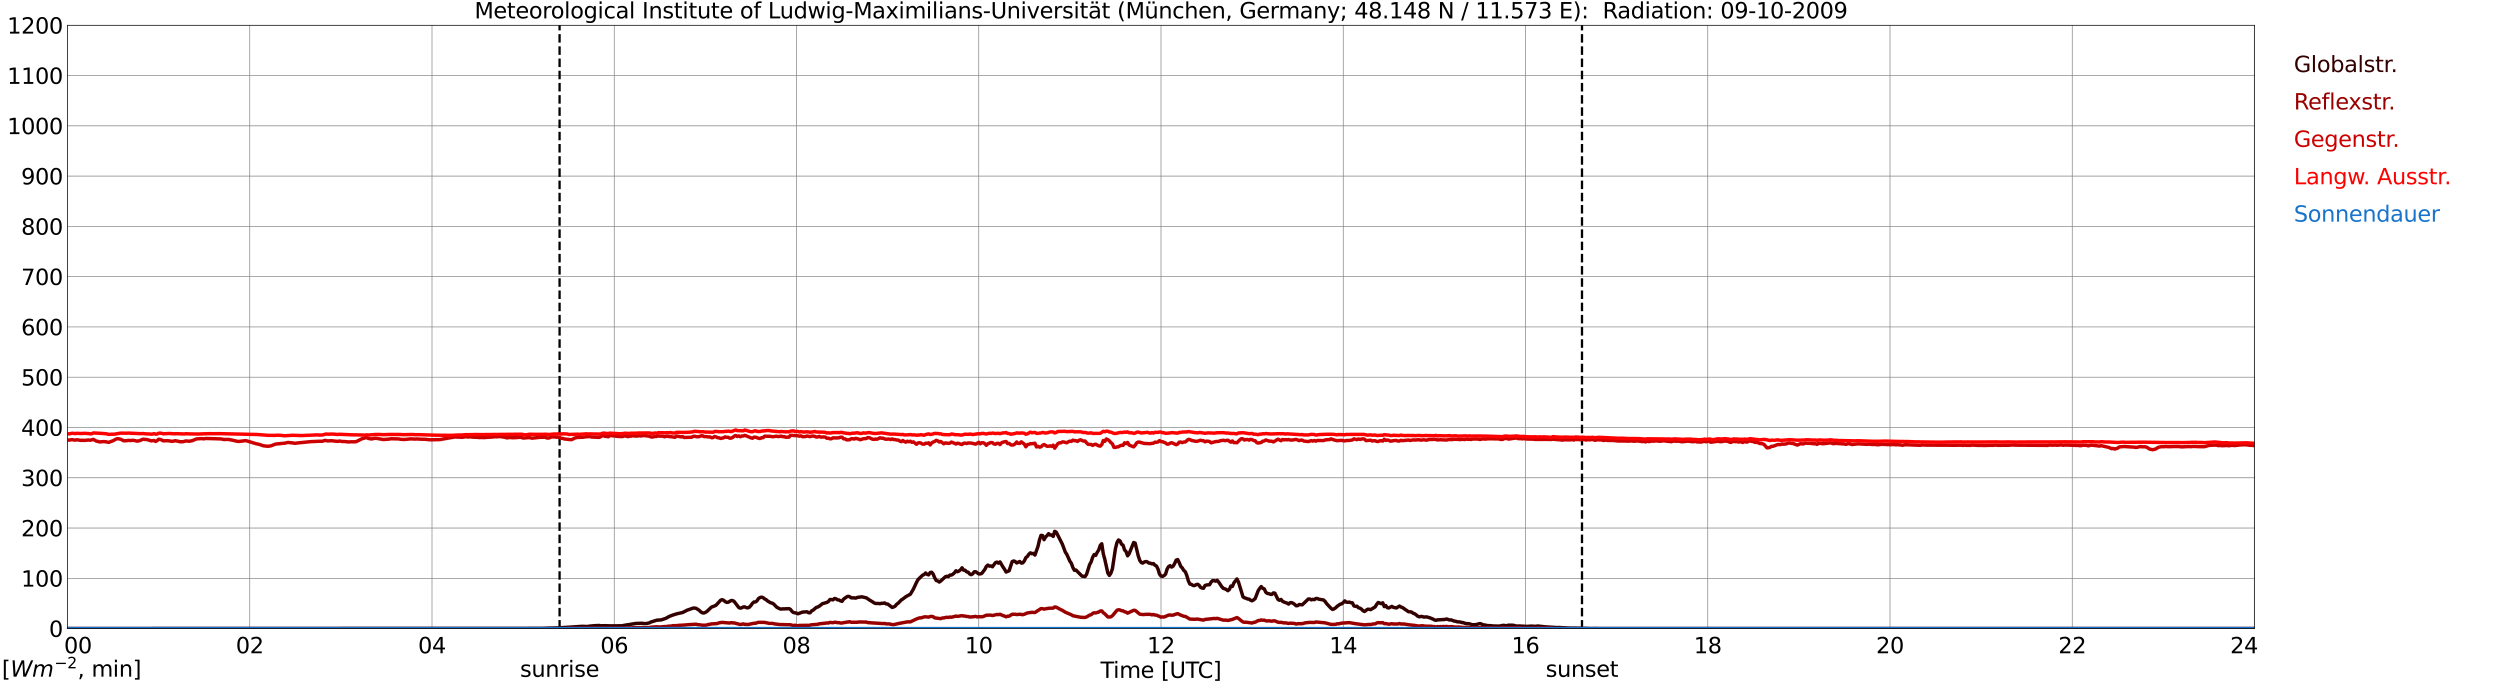 <?xml version="1.0" encoding="utf-8" standalone="no"?>
<!DOCTYPE svg PUBLIC "-//W3C//DTD SVG 1.1//EN"
  "http://www.w3.org/Graphics/SVG/1.1/DTD/svg11.dtd">
<svg xmlns:xlink="http://www.w3.org/1999/xlink" width="1085.4pt" height="296.64pt" viewBox="0 0 1085.4 296.64" xmlns="http://www.w3.org/2000/svg" version="1.1">
 <defs>
  <style type="text/css">*{stroke-linejoin: round; stroke-linecap: butt}</style>
 </defs>
 <g id="figure_1">
  <g id="patch_1">
   <path d="M 0 296.64 
L 1085.4 296.64 
L 1085.4 0 
L 0 0 
z
" style="fill: #ffffff"/>
  </g>
  <g id="axes_1">
   <g id="patch_2">
    <path d="M 29.306 272.909 
L 978.814 272.909 
L 978.814 10.976 
L 29.306 10.976 
z
" style="fill: #ffffff"/>
   </g>
   <g id="patch_3">
    <path d="M 978.814 272.909 
L 978.814 272.909 
L 978.814 10.976 
L 978.814 10.976 
z
" clip-path="url(#p6ad6531bf3)" style="fill: #d3d3d3; opacity: 0.25; stroke: #d3d3d3; stroke-linejoin: miter"/>
   </g>
   <g id="matplotlib.axis_1">
    <g id="xtick_1">
     <g id="line2d_1">
      <path d="M 29.306 272.909 
L 29.306 10.976 
" clip-path="url(#p6ad6531bf3)" style="fill: none; stroke: #808080; stroke-width: 0.3; stroke-linecap: square"/>
     </g>
     <g id="line2d_2"/>
     <g id="text_1">
      <!--    00 -->
      <g transform="translate(18.733 283.627) scale(0.095 -0.095)">
       <defs>
        <path id="DejaVuSans-20" transform="scale(0.016)"/>
        <path id="DejaVuSans-30" d="M 2034 4250 
Q 1547 4250 1301 3770 
Q 1056 3291 1056 2328 
Q 1056 1369 1301 889 
Q 1547 409 2034 409 
Q 2525 409 2770 889 
Q 3016 1369 3016 2328 
Q 3016 3291 2770 3770 
Q 2525 4250 2034 4250 
z
M 2034 4750 
Q 2819 4750 3233 4129 
Q 3647 3509 3647 2328 
Q 3647 1150 3233 529 
Q 2819 -91 2034 -91 
Q 1250 -91 836 529 
Q 422 1150 422 2328 
Q 422 3509 836 4129 
Q 1250 4750 2034 4750 
z
" transform="scale(0.016)"/>
       </defs>
       <use xlink:href="#DejaVuSans-20"/>
       <use xlink:href="#DejaVuSans-20" transform="translate(31.787 0)"/>
       <use xlink:href="#DejaVuSans-20" transform="translate(63.574 0)"/>
       <use xlink:href="#DejaVuSans-30" transform="translate(95.361 0)"/>
       <use xlink:href="#DejaVuSans-30" transform="translate(158.984 0)"/>
      </g>
     </g>
    </g>
    <g id="xtick_2">
     <g id="line2d_3">
      <path d="M 108.431 272.909 
L 108.431 10.976 
" clip-path="url(#p6ad6531bf3)" style="fill: none; stroke: #808080; stroke-width: 0.3; stroke-linecap: square"/>
     </g>
     <g id="line2d_4"/>
     <g id="text_2">
      <!-- 02 -->
      <g transform="translate(102.387 283.627) scale(0.095 -0.095)">
       <defs>
        <path id="DejaVuSans-32" d="M 1228 531 
L 3431 531 
L 3431 0 
L 469 0 
L 469 531 
Q 828 903 1448 1529 
Q 2069 2156 2228 2338 
Q 2531 2678 2651 2914 
Q 2772 3150 2772 3378 
Q 2772 3750 2511 3984 
Q 2250 4219 1831 4219 
Q 1534 4219 1204 4116 
Q 875 4013 500 3803 
L 500 4441 
Q 881 4594 1212 4672 
Q 1544 4750 1819 4750 
Q 2544 4750 2975 4387 
Q 3406 4025 3406 3419 
Q 3406 3131 3298 2873 
Q 3191 2616 2906 2266 
Q 2828 2175 2409 1742 
Q 1991 1309 1228 531 
z
" transform="scale(0.016)"/>
       </defs>
       <use xlink:href="#DejaVuSans-30"/>
       <use xlink:href="#DejaVuSans-32" transform="translate(63.623 0)"/>
      </g>
     </g>
    </g>
    <g id="xtick_3">
     <g id="line2d_5">
      <path d="M 187.557 272.909 
L 187.557 10.976 
" clip-path="url(#p6ad6531bf3)" style="fill: none; stroke: #808080; stroke-width: 0.3; stroke-linecap: square"/>
     </g>
     <g id="line2d_6"/>
     <g id="text_3">
      <!-- 04 -->
      <g transform="translate(181.513 283.627) scale(0.095 -0.095)">
       <defs>
        <path id="DejaVuSans-34" d="M 2419 4116 
L 825 1625 
L 2419 1625 
L 2419 4116 
z
M 2253 4666 
L 3047 4666 
L 3047 1625 
L 3713 1625 
L 3713 1100 
L 3047 1100 
L 3047 0 
L 2419 0 
L 2419 1100 
L 313 1100 
L 313 1709 
L 2253 4666 
z
" transform="scale(0.016)"/>
       </defs>
       <use xlink:href="#DejaVuSans-30"/>
       <use xlink:href="#DejaVuSans-34" transform="translate(63.623 0)"/>
      </g>
     </g>
    </g>
    <g id="xtick_4">
     <g id="line2d_7">
      <path d="M 266.683 272.909 
L 266.683 10.976 
" clip-path="url(#p6ad6531bf3)" style="fill: none; stroke: #808080; stroke-width: 0.3; stroke-linecap: square"/>
     </g>
     <g id="line2d_8"/>
     <g id="text_4">
      <!-- 06 -->
      <g transform="translate(260.638 283.627) scale(0.095 -0.095)">
       <defs>
        <path id="DejaVuSans-36" d="M 2113 2584 
Q 1688 2584 1439 2293 
Q 1191 2003 1191 1497 
Q 1191 994 1439 701 
Q 1688 409 2113 409 
Q 2538 409 2786 701 
Q 3034 994 3034 1497 
Q 3034 2003 2786 2293 
Q 2538 2584 2113 2584 
z
M 3366 4563 
L 3366 3988 
Q 3128 4100 2886 4159 
Q 2644 4219 2406 4219 
Q 1781 4219 1451 3797 
Q 1122 3375 1075 2522 
Q 1259 2794 1537 2939 
Q 1816 3084 2150 3084 
Q 2853 3084 3261 2657 
Q 3669 2231 3669 1497 
Q 3669 778 3244 343 
Q 2819 -91 2113 -91 
Q 1303 -91 875 529 
Q 447 1150 447 2328 
Q 447 3434 972 4092 
Q 1497 4750 2381 4750 
Q 2619 4750 2861 4703 
Q 3103 4656 3366 4563 
z
" transform="scale(0.016)"/>
       </defs>
       <use xlink:href="#DejaVuSans-30"/>
       <use xlink:href="#DejaVuSans-36" transform="translate(63.623 0)"/>
      </g>
     </g>
    </g>
    <g id="xtick_5">
     <g id="line2d_9">
      <path d="M 345.808 272.909 
L 345.808 10.976 
" clip-path="url(#p6ad6531bf3)" style="fill: none; stroke: #808080; stroke-width: 0.3; stroke-linecap: square"/>
     </g>
     <g id="line2d_10"/>
     <g id="text_5">
      <!-- 08 -->
      <g transform="translate(339.764 283.627) scale(0.095 -0.095)">
       <defs>
        <path id="DejaVuSans-38" d="M 2034 2216 
Q 1584 2216 1326 1975 
Q 1069 1734 1069 1313 
Q 1069 891 1326 650 
Q 1584 409 2034 409 
Q 2484 409 2743 651 
Q 3003 894 3003 1313 
Q 3003 1734 2745 1975 
Q 2488 2216 2034 2216 
z
M 1403 2484 
Q 997 2584 770 2862 
Q 544 3141 544 3541 
Q 544 4100 942 4425 
Q 1341 4750 2034 4750 
Q 2731 4750 3128 4425 
Q 3525 4100 3525 3541 
Q 3525 3141 3298 2862 
Q 3072 2584 2669 2484 
Q 3125 2378 3379 2068 
Q 3634 1759 3634 1313 
Q 3634 634 3220 271 
Q 2806 -91 2034 -91 
Q 1263 -91 848 271 
Q 434 634 434 1313 
Q 434 1759 690 2068 
Q 947 2378 1403 2484 
z
M 1172 3481 
Q 1172 3119 1398 2916 
Q 1625 2713 2034 2713 
Q 2441 2713 2670 2916 
Q 2900 3119 2900 3481 
Q 2900 3844 2670 4047 
Q 2441 4250 2034 4250 
Q 1625 4250 1398 4047 
Q 1172 3844 1172 3481 
z
" transform="scale(0.016)"/>
       </defs>
       <use xlink:href="#DejaVuSans-30"/>
       <use xlink:href="#DejaVuSans-38" transform="translate(63.623 0)"/>
      </g>
     </g>
    </g>
    <g id="xtick_6">
     <g id="line2d_11">
      <path d="M 424.934 272.909 
L 424.934 10.976 
" clip-path="url(#p6ad6531bf3)" style="fill: none; stroke: #808080; stroke-width: 0.3; stroke-linecap: square"/>
     </g>
     <g id="line2d_12"/>
     <g id="text_6">
      <!-- 10 -->
      <g transform="translate(418.89 283.627) scale(0.095 -0.095)">
       <defs>
        <path id="DejaVuSans-31" d="M 794 531 
L 1825 531 
L 1825 4091 
L 703 3866 
L 703 4441 
L 1819 4666 
L 2450 4666 
L 2450 531 
L 3481 531 
L 3481 0 
L 794 0 
L 794 531 
z
" transform="scale(0.016)"/>
       </defs>
       <use xlink:href="#DejaVuSans-31"/>
       <use xlink:href="#DejaVuSans-30" transform="translate(63.623 0)"/>
      </g>
     </g>
    </g>
    <g id="xtick_7">
     <g id="line2d_13">
      <path d="M 504.06 272.909 
L 504.06 10.976 
" clip-path="url(#p6ad6531bf3)" style="fill: none; stroke: #808080; stroke-width: 0.3; stroke-linecap: square"/>
     </g>
     <g id="line2d_14"/>
     <g id="text_7">
      <!-- 12 -->
      <g transform="translate(498.015 283.627) scale(0.095 -0.095)">
       <use xlink:href="#DejaVuSans-31"/>
       <use xlink:href="#DejaVuSans-32" transform="translate(63.623 0)"/>
      </g>
     </g>
    </g>
    <g id="xtick_8">
     <g id="line2d_15">
      <path d="M 583.185 272.909 
L 583.185 10.976 
" clip-path="url(#p6ad6531bf3)" style="fill: none; stroke: #808080; stroke-width: 0.3; stroke-linecap: square"/>
     </g>
     <g id="line2d_16"/>
     <g id="text_8">
      <!-- 14 -->
      <g transform="translate(577.141 283.627) scale(0.095 -0.095)">
       <use xlink:href="#DejaVuSans-31"/>
       <use xlink:href="#DejaVuSans-34" transform="translate(63.623 0)"/>
      </g>
     </g>
    </g>
    <g id="xtick_9">
     <g id="line2d_17">
      <path d="M 662.311 272.909 
L 662.311 10.976 
" clip-path="url(#p6ad6531bf3)" style="fill: none; stroke: #808080; stroke-width: 0.3; stroke-linecap: square"/>
     </g>
     <g id="line2d_18"/>
     <g id="text_9">
      <!-- 16 -->
      <g transform="translate(656.267 283.627) scale(0.095 -0.095)">
       <use xlink:href="#DejaVuSans-31"/>
       <use xlink:href="#DejaVuSans-36" transform="translate(63.623 0)"/>
      </g>
     </g>
    </g>
    <g id="xtick_10">
     <g id="line2d_19">
      <path d="M 741.437 272.909 
L 741.437 10.976 
" clip-path="url(#p6ad6531bf3)" style="fill: none; stroke: #808080; stroke-width: 0.3; stroke-linecap: square"/>
     </g>
     <g id="line2d_20"/>
     <g id="text_10">
      <!-- 18 -->
      <g transform="translate(735.392 283.627) scale(0.095 -0.095)">
       <use xlink:href="#DejaVuSans-31"/>
       <use xlink:href="#DejaVuSans-38" transform="translate(63.623 0)"/>
      </g>
     </g>
    </g>
    <g id="xtick_11">
     <g id="line2d_21">
      <path d="M 820.562 272.909 
L 820.562 10.976 
" clip-path="url(#p6ad6531bf3)" style="fill: none; stroke: #808080; stroke-width: 0.3; stroke-linecap: square"/>
     </g>
     <g id="line2d_22"/>
     <g id="text_11">
      <!-- 20 -->
      <g transform="translate(814.518 283.627) scale(0.095 -0.095)">
       <use xlink:href="#DejaVuSans-32"/>
       <use xlink:href="#DejaVuSans-30" transform="translate(63.623 0)"/>
      </g>
     </g>
    </g>
    <g id="xtick_12">
     <g id="line2d_23">
      <path d="M 899.688 272.909 
L 899.688 10.976 
" clip-path="url(#p6ad6531bf3)" style="fill: none; stroke: #808080; stroke-width: 0.3; stroke-linecap: square"/>
     </g>
     <g id="line2d_24"/>
     <g id="text_12">
      <!-- 22 -->
      <g transform="translate(893.644 283.627) scale(0.095 -0.095)">
       <use xlink:href="#DejaVuSans-32"/>
       <use xlink:href="#DejaVuSans-32" transform="translate(63.623 0)"/>
      </g>
     </g>
    </g>
    <g id="xtick_13">
     <g id="line2d_25">
      <path d="M 978.814 272.909 
L 978.814 10.976 
" clip-path="url(#p6ad6531bf3)" style="fill: none; stroke: #808080; stroke-width: 0.3; stroke-linecap: square"/>
     </g>
     <g id="line2d_26"/>
     <g id="text_13">
      <!-- 24    -->
      <g transform="translate(968.241 283.627) scale(0.095 -0.095)">
       <use xlink:href="#DejaVuSans-32"/>
       <use xlink:href="#DejaVuSans-34" transform="translate(63.623 0)"/>
       <use xlink:href="#DejaVuSans-20" transform="translate(127.246 0)"/>
       <use xlink:href="#DejaVuSans-20" transform="translate(159.033 0)"/>
       <use xlink:href="#DejaVuSans-20" transform="translate(190.82 0)"/>
      </g>
     </g>
    </g>
    <g id="text_14">
     <!-- Time [UTC] -->
     <g transform="translate(477.806 294.322) scale(0.095 -0.095)">
      <defs>
       <path id="DejaVuSans-54" d="M -19 4666 
L 3928 4666 
L 3928 4134 
L 2272 4134 
L 2272 0 
L 1638 0 
L 1638 4134 
L -19 4134 
L -19 4666 
z
" transform="scale(0.016)"/>
       <path id="DejaVuSans-69" d="M 603 3500 
L 1178 3500 
L 1178 0 
L 603 0 
L 603 3500 
z
M 603 4863 
L 1178 4863 
L 1178 4134 
L 603 4134 
L 603 4863 
z
" transform="scale(0.016)"/>
       <path id="DejaVuSans-6d" d="M 3328 2828 
Q 3544 3216 3844 3400 
Q 4144 3584 4550 3584 
Q 5097 3584 5394 3201 
Q 5691 2819 5691 2113 
L 5691 0 
L 5113 0 
L 5113 2094 
Q 5113 2597 4934 2840 
Q 4756 3084 4391 3084 
Q 3944 3084 3684 2787 
Q 3425 2491 3425 1978 
L 3425 0 
L 2847 0 
L 2847 2094 
Q 2847 2600 2669 2842 
Q 2491 3084 2119 3084 
Q 1678 3084 1418 2786 
Q 1159 2488 1159 1978 
L 1159 0 
L 581 0 
L 581 3500 
L 1159 3500 
L 1159 2956 
Q 1356 3278 1631 3431 
Q 1906 3584 2284 3584 
Q 2666 3584 2933 3390 
Q 3200 3197 3328 2828 
z
" transform="scale(0.016)"/>
       <path id="DejaVuSans-65" d="M 3597 1894 
L 3597 1613 
L 953 1613 
Q 991 1019 1311 708 
Q 1631 397 2203 397 
Q 2534 397 2845 478 
Q 3156 559 3463 722 
L 3463 178 
Q 3153 47 2828 -22 
Q 2503 -91 2169 -91 
Q 1331 -91 842 396 
Q 353 884 353 1716 
Q 353 2575 817 3079 
Q 1281 3584 2069 3584 
Q 2775 3584 3186 3129 
Q 3597 2675 3597 1894 
z
M 3022 2063 
Q 3016 2534 2758 2815 
Q 2500 3097 2075 3097 
Q 1594 3097 1305 2825 
Q 1016 2553 972 2059 
L 3022 2063 
z
" transform="scale(0.016)"/>
       <path id="DejaVuSans-5b" d="M 550 4863 
L 1875 4863 
L 1875 4416 
L 1125 4416 
L 1125 -397 
L 1875 -397 
L 1875 -844 
L 550 -844 
L 550 4863 
z
" transform="scale(0.016)"/>
       <path id="DejaVuSans-55" d="M 556 4666 
L 1191 4666 
L 1191 1831 
Q 1191 1081 1462 751 
Q 1734 422 2344 422 
Q 2950 422 3222 751 
Q 3494 1081 3494 1831 
L 3494 4666 
L 4128 4666 
L 4128 1753 
Q 4128 841 3676 375 
Q 3225 -91 2344 -91 
Q 1459 -91 1007 375 
Q 556 841 556 1753 
L 556 4666 
z
" transform="scale(0.016)"/>
       <path id="DejaVuSans-43" d="M 4122 4306 
L 4122 3641 
Q 3803 3938 3442 4084 
Q 3081 4231 2675 4231 
Q 1875 4231 1450 3742 
Q 1025 3253 1025 2328 
Q 1025 1406 1450 917 
Q 1875 428 2675 428 
Q 3081 428 3442 575 
Q 3803 722 4122 1019 
L 4122 359 
Q 3791 134 3420 21 
Q 3050 -91 2638 -91 
Q 1578 -91 968 557 
Q 359 1206 359 2328 
Q 359 3453 968 4101 
Q 1578 4750 2638 4750 
Q 3056 4750 3426 4639 
Q 3797 4528 4122 4306 
z
" transform="scale(0.016)"/>
       <path id="DejaVuSans-5d" d="M 1947 4863 
L 1947 -844 
L 622 -844 
L 622 -397 
L 1369 -397 
L 1369 4416 
L 622 4416 
L 622 4863 
L 1947 4863 
z
" transform="scale(0.016)"/>
      </defs>
      <use xlink:href="#DejaVuSans-54"/>
      <use xlink:href="#DejaVuSans-69" transform="translate(57.959 0)"/>
      <use xlink:href="#DejaVuSans-6d" transform="translate(85.742 0)"/>
      <use xlink:href="#DejaVuSans-65" transform="translate(183.154 0)"/>
      <use xlink:href="#DejaVuSans-20" transform="translate(244.678 0)"/>
      <use xlink:href="#DejaVuSans-5b" transform="translate(276.465 0)"/>
      <use xlink:href="#DejaVuSans-55" transform="translate(315.479 0)"/>
      <use xlink:href="#DejaVuSans-54" transform="translate(388.672 0)"/>
      <use xlink:href="#DejaVuSans-43" transform="translate(443.881 0)"/>
      <use xlink:href="#DejaVuSans-5d" transform="translate(513.705 0)"/>
     </g>
    </g>
   </g>
   <g id="matplotlib.axis_2">
    <g id="ytick_1">
     <g id="line2d_27">
      <path d="M 29.306 272.909 
L 978.814 272.909 
" clip-path="url(#p6ad6531bf3)" style="fill: none; stroke: #808080; stroke-width: 0.3; stroke-linecap: square"/>
     </g>
     <g id="line2d_28"/>
     <g id="text_15">
      <!-- 0 -->
      <g transform="translate(21.261 276.518) scale(0.095 -0.095)">
       <use xlink:href="#DejaVuSans-30"/>
      </g>
     </g>
    </g>
    <g id="ytick_2">
     <g id="line2d_29">
      <path d="M 29.306 251.081 
L 978.814 251.081 
" clip-path="url(#p6ad6531bf3)" style="fill: none; stroke: #808080; stroke-width: 0.3; stroke-linecap: square"/>
     </g>
     <g id="line2d_30"/>
     <g id="text_16">
      <!-- 100 -->
      <g transform="translate(9.173 254.69) scale(0.095 -0.095)">
       <use xlink:href="#DejaVuSans-31"/>
       <use xlink:href="#DejaVuSans-30" transform="translate(63.623 0)"/>
       <use xlink:href="#DejaVuSans-30" transform="translate(127.246 0)"/>
      </g>
     </g>
    </g>
    <g id="ytick_3">
     <g id="line2d_31">
      <path d="M 29.306 229.253 
L 978.814 229.253 
" clip-path="url(#p6ad6531bf3)" style="fill: none; stroke: #808080; stroke-width: 0.3; stroke-linecap: square"/>
     </g>
     <g id="line2d_32"/>
     <g id="text_17">
      <!-- 200 -->
      <g transform="translate(9.173 232.863) scale(0.095 -0.095)">
       <use xlink:href="#DejaVuSans-32"/>
       <use xlink:href="#DejaVuSans-30" transform="translate(63.623 0)"/>
       <use xlink:href="#DejaVuSans-30" transform="translate(127.246 0)"/>
      </g>
     </g>
    </g>
    <g id="ytick_4">
     <g id="line2d_33">
      <path d="M 29.306 207.426 
L 978.814 207.426 
" clip-path="url(#p6ad6531bf3)" style="fill: none; stroke: #808080; stroke-width: 0.3; stroke-linecap: square"/>
     </g>
     <g id="line2d_34"/>
     <g id="text_18">
      <!-- 300 -->
      <g transform="translate(9.173 211.035) scale(0.095 -0.095)">
       <defs>
        <path id="DejaVuSans-33" d="M 2597 2516 
Q 3050 2419 3304 2112 
Q 3559 1806 3559 1356 
Q 3559 666 3084 287 
Q 2609 -91 1734 -91 
Q 1441 -91 1130 -33 
Q 819 25 488 141 
L 488 750 
Q 750 597 1062 519 
Q 1375 441 1716 441 
Q 2309 441 2620 675 
Q 2931 909 2931 1356 
Q 2931 1769 2642 2001 
Q 2353 2234 1838 2234 
L 1294 2234 
L 1294 2753 
L 1863 2753 
Q 2328 2753 2575 2939 
Q 2822 3125 2822 3475 
Q 2822 3834 2567 4026 
Q 2313 4219 1838 4219 
Q 1578 4219 1281 4162 
Q 984 4106 628 3988 
L 628 4550 
Q 988 4650 1302 4700 
Q 1616 4750 1894 4750 
Q 2613 4750 3031 4423 
Q 3450 4097 3450 3541 
Q 3450 3153 3228 2886 
Q 3006 2619 2597 2516 
z
" transform="scale(0.016)"/>
       </defs>
       <use xlink:href="#DejaVuSans-33"/>
       <use xlink:href="#DejaVuSans-30" transform="translate(63.623 0)"/>
       <use xlink:href="#DejaVuSans-30" transform="translate(127.246 0)"/>
      </g>
     </g>
    </g>
    <g id="ytick_5">
     <g id="line2d_35">
      <path d="M 29.306 185.598 
L 978.814 185.598 
" clip-path="url(#p6ad6531bf3)" style="fill: none; stroke: #808080; stroke-width: 0.3; stroke-linecap: square"/>
     </g>
     <g id="line2d_36"/>
     <g id="text_19">
      <!-- 400 -->
      <g transform="translate(9.173 189.207) scale(0.095 -0.095)">
       <use xlink:href="#DejaVuSans-34"/>
       <use xlink:href="#DejaVuSans-30" transform="translate(63.623 0)"/>
       <use xlink:href="#DejaVuSans-30" transform="translate(127.246 0)"/>
      </g>
     </g>
    </g>
    <g id="ytick_6">
     <g id="line2d_37">
      <path d="M 29.306 163.77 
L 978.814 163.77 
" clip-path="url(#p6ad6531bf3)" style="fill: none; stroke: #808080; stroke-width: 0.3; stroke-linecap: square"/>
     </g>
     <g id="line2d_38"/>
     <g id="text_20">
      <!-- 500 -->
      <g transform="translate(9.173 167.379) scale(0.095 -0.095)">
       <defs>
        <path id="DejaVuSans-35" d="M 691 4666 
L 3169 4666 
L 3169 4134 
L 1269 4134 
L 1269 2991 
Q 1406 3038 1543 3061 
Q 1681 3084 1819 3084 
Q 2600 3084 3056 2656 
Q 3513 2228 3513 1497 
Q 3513 744 3044 326 
Q 2575 -91 1722 -91 
Q 1428 -91 1123 -41 
Q 819 9 494 109 
L 494 744 
Q 775 591 1075 516 
Q 1375 441 1709 441 
Q 2250 441 2565 725 
Q 2881 1009 2881 1497 
Q 2881 1984 2565 2268 
Q 2250 2553 1709 2553 
Q 1456 2553 1204 2497 
Q 953 2441 691 2322 
L 691 4666 
z
" transform="scale(0.016)"/>
       </defs>
       <use xlink:href="#DejaVuSans-35"/>
       <use xlink:href="#DejaVuSans-30" transform="translate(63.623 0)"/>
       <use xlink:href="#DejaVuSans-30" transform="translate(127.246 0)"/>
      </g>
     </g>
    </g>
    <g id="ytick_7">
     <g id="line2d_39">
      <path d="M 29.306 141.942 
L 978.814 141.942 
" clip-path="url(#p6ad6531bf3)" style="fill: none; stroke: #808080; stroke-width: 0.3; stroke-linecap: square"/>
     </g>
     <g id="line2d_40"/>
     <g id="text_21">
      <!-- 600 -->
      <g transform="translate(9.173 145.551) scale(0.095 -0.095)">
       <use xlink:href="#DejaVuSans-36"/>
       <use xlink:href="#DejaVuSans-30" transform="translate(63.623 0)"/>
       <use xlink:href="#DejaVuSans-30" transform="translate(127.246 0)"/>
      </g>
     </g>
    </g>
    <g id="ytick_8">
     <g id="line2d_41">
      <path d="M 29.306 120.114 
L 978.814 120.114 
" clip-path="url(#p6ad6531bf3)" style="fill: none; stroke: #808080; stroke-width: 0.3; stroke-linecap: square"/>
     </g>
     <g id="line2d_42"/>
     <g id="text_22">
      <!-- 700 -->
      <g transform="translate(9.173 123.724) scale(0.095 -0.095)">
       <defs>
        <path id="DejaVuSans-37" d="M 525 4666 
L 3525 4666 
L 3525 4397 
L 1831 0 
L 1172 0 
L 2766 4134 
L 525 4134 
L 525 4666 
z
" transform="scale(0.016)"/>
       </defs>
       <use xlink:href="#DejaVuSans-37"/>
       <use xlink:href="#DejaVuSans-30" transform="translate(63.623 0)"/>
       <use xlink:href="#DejaVuSans-30" transform="translate(127.246 0)"/>
      </g>
     </g>
    </g>
    <g id="ytick_9">
     <g id="line2d_43">
      <path d="M 29.306 98.287 
L 978.814 98.287 
" clip-path="url(#p6ad6531bf3)" style="fill: none; stroke: #808080; stroke-width: 0.3; stroke-linecap: square"/>
     </g>
     <g id="line2d_44"/>
     <g id="text_23">
      <!-- 800 -->
      <g transform="translate(9.173 101.896) scale(0.095 -0.095)">
       <use xlink:href="#DejaVuSans-38"/>
       <use xlink:href="#DejaVuSans-30" transform="translate(63.623 0)"/>
       <use xlink:href="#DejaVuSans-30" transform="translate(127.246 0)"/>
      </g>
     </g>
    </g>
    <g id="ytick_10">
     <g id="line2d_45">
      <path d="M 29.306 76.459 
L 978.814 76.459 
" clip-path="url(#p6ad6531bf3)" style="fill: none; stroke: #808080; stroke-width: 0.3; stroke-linecap: square"/>
     </g>
     <g id="line2d_46"/>
     <g id="text_24">
      <!-- 900 -->
      <g transform="translate(9.173 80.068) scale(0.095 -0.095)">
       <defs>
        <path id="DejaVuSans-39" d="M 703 97 
L 703 672 
Q 941 559 1184 500 
Q 1428 441 1663 441 
Q 2288 441 2617 861 
Q 2947 1281 2994 2138 
Q 2813 1869 2534 1725 
Q 2256 1581 1919 1581 
Q 1219 1581 811 2004 
Q 403 2428 403 3163 
Q 403 3881 828 4315 
Q 1253 4750 1959 4750 
Q 2769 4750 3195 4129 
Q 3622 3509 3622 2328 
Q 3622 1225 3098 567 
Q 2575 -91 1691 -91 
Q 1453 -91 1209 -44 
Q 966 3 703 97 
z
M 1959 2075 
Q 2384 2075 2632 2365 
Q 2881 2656 2881 3163 
Q 2881 3666 2632 3958 
Q 2384 4250 1959 4250 
Q 1534 4250 1286 3958 
Q 1038 3666 1038 3163 
Q 1038 2656 1286 2365 
Q 1534 2075 1959 2075 
z
" transform="scale(0.016)"/>
       </defs>
       <use xlink:href="#DejaVuSans-39"/>
       <use xlink:href="#DejaVuSans-30" transform="translate(63.623 0)"/>
       <use xlink:href="#DejaVuSans-30" transform="translate(127.246 0)"/>
      </g>
     </g>
    </g>
    <g id="ytick_11">
     <g id="line2d_47">
      <path d="M 29.306 54.631 
L 978.814 54.631 
" clip-path="url(#p6ad6531bf3)" style="fill: none; stroke: #808080; stroke-width: 0.3; stroke-linecap: square"/>
     </g>
     <g id="line2d_48"/>
     <g id="text_25">
      <!-- 1000 -->
      <g transform="translate(3.128 58.24) scale(0.095 -0.095)">
       <use xlink:href="#DejaVuSans-31"/>
       <use xlink:href="#DejaVuSans-30" transform="translate(63.623 0)"/>
       <use xlink:href="#DejaVuSans-30" transform="translate(127.246 0)"/>
       <use xlink:href="#DejaVuSans-30" transform="translate(190.869 0)"/>
      </g>
     </g>
    </g>
    <g id="ytick_12">
     <g id="line2d_49">
      <path d="M 29.306 32.803 
L 978.814 32.803 
" clip-path="url(#p6ad6531bf3)" style="fill: none; stroke: #808080; stroke-width: 0.3; stroke-linecap: square"/>
     </g>
     <g id="line2d_50"/>
     <g id="text_26">
      <!-- 1100 -->
      <g transform="translate(3.128 36.413) scale(0.095 -0.095)">
       <use xlink:href="#DejaVuSans-31"/>
       <use xlink:href="#DejaVuSans-31" transform="translate(63.623 0)"/>
       <use xlink:href="#DejaVuSans-30" transform="translate(127.246 0)"/>
       <use xlink:href="#DejaVuSans-30" transform="translate(190.869 0)"/>
      </g>
     </g>
    </g>
    <g id="ytick_13">
     <g id="line2d_51">
      <path d="M 29.306 10.976 
L 978.814 10.976 
" clip-path="url(#p6ad6531bf3)" style="fill: none; stroke: #808080; stroke-width: 0.3; stroke-linecap: square"/>
     </g>
     <g id="line2d_52"/>
     <g id="text_27">
      <!-- 1200 -->
      <g transform="translate(3.128 14.585) scale(0.095 -0.095)">
       <use xlink:href="#DejaVuSans-31"/>
       <use xlink:href="#DejaVuSans-32" transform="translate(63.623 0)"/>
       <use xlink:href="#DejaVuSans-30" transform="translate(127.246 0)"/>
       <use xlink:href="#DejaVuSans-30" transform="translate(190.869 0)"/>
      </g>
     </g>
    </g>
   </g>
   <g id="line2d_53">
    <path d="M 242.945 272.909 
L 242.945 10.976 
" clip-path="url(#p6ad6531bf3)" style="fill: none; stroke-dasharray: 3.7,1.6; stroke-dashoffset: 0; stroke: #000000"/>
   </g>
   <g id="line2d_54">
    <path d="M 686.84 272.909 
L 686.84 10.976 
" clip-path="url(#p6ad6531bf3)" style="fill: none; stroke-dasharray: 3.7,1.6; stroke-dashoffset: 0; stroke: #000000"/>
   </g>
   <g id="line2d_55">
    <path d="M 29.306 272.909 
L 235.033 272.835 
L 238.329 272.697 
L 242.286 272.605 
L 252.836 271.92 
L 254.814 272.012 
L 256.133 271.828 
L 258.111 271.645 
L 260.089 271.553 
L 260.748 271.691 
L 262.726 271.645 
L 265.364 271.737 
L 269.98 271.691 
L 271.958 271.324 
L 273.277 271.141 
L 275.914 270.685 
L 278.552 270.593 
L 279.87 270.73 
L 280.53 270.73 
L 281.849 270.455 
L 282.508 270.089 
L 285.145 269.266 
L 287.124 269.128 
L 289.102 268.443 
L 290.42 267.709 
L 291.739 267.162 
L 293.717 266.52 
L 296.355 265.926 
L 298.333 264.918 
L 300.971 264.003 
L 301.63 264.003 
L 302.289 264.141 
L 303.608 265.009 
L 304.267 265.651 
L 304.927 266.061 
L 305.586 266.153 
L 306.246 265.88 
L 306.905 265.468 
L 308.883 263.591 
L 310.202 263.088 
L 310.861 262.768 
L 312.18 261.349 
L 312.839 260.618 
L 313.499 260.343 
L 314.158 260.618 
L 314.818 261.165 
L 315.477 261.532 
L 316.136 261.486 
L 317.455 260.709 
L 318.114 260.755 
L 318.774 261.165 
L 320.752 263.774 
L 321.411 264.049 
L 322.071 263.866 
L 322.73 263.499 
L 323.39 263.499 
L 324.049 263.82 
L 324.708 263.911 
L 325.368 263.591 
L 326.027 262.859 
L 326.686 261.945 
L 327.346 261.349 
L 328.005 261.349 
L 328.665 260.845 
L 329.324 259.838 
L 329.983 259.428 
L 330.643 259.245 
L 331.302 259.474 
L 331.961 260.022 
L 332.621 260.343 
L 333.28 260.936 
L 334.599 261.716 
L 335.258 261.853 
L 335.918 262.263 
L 337.236 263.636 
L 338.555 264.324 
L 339.215 264.461 
L 339.874 264.324 
L 340.533 264.37 
L 341.193 264.278 
L 341.852 264.324 
L 342.512 264.232 
L 343.171 264.553 
L 343.83 265.422 
L 344.49 265.926 
L 345.808 266.199 
L 346.468 266.474 
L 348.446 265.743 
L 350.424 265.605 
L 351.083 266.061 
L 351.743 266.016 
L 352.402 265.193 
L 353.062 264.872 
L 354.38 263.728 
L 355.04 263.545 
L 355.699 263.18 
L 357.018 262.126 
L 358.996 261.532 
L 359.655 261.165 
L 360.315 260.297 
L 360.974 260.297 
L 361.634 260.434 
L 362.293 259.838 
L 362.952 259.976 
L 363.612 260.434 
L 364.271 260.48 
L 364.93 260.89 
L 365.59 261.074 
L 366.249 260.113 
L 367.568 259.153 
L 368.227 258.878 
L 368.887 259.061 
L 369.546 259.563 
L 370.865 259.563 
L 371.524 259.701 
L 372.184 259.382 
L 373.502 259.199 
L 374.162 259.107 
L 376.14 259.563 
L 377.459 260.48 
L 378.777 261.257 
L 379.437 261.716 
L 380.096 261.991 
L 381.415 261.991 
L 382.074 262.126 
L 382.734 261.899 
L 383.393 261.945 
L 384.053 261.761 
L 384.712 262.218 
L 385.371 262.218 
L 387.349 263.728 
L 388.009 263.499 
L 388.668 263.134 
L 389.328 262.309 
L 389.987 261.853 
L 391.306 260.48 
L 391.965 260.068 
L 393.284 259.061 
L 395.262 257.963 
L 396.581 255.719 
L 397.899 252.884 
L 398.559 251.649 
L 400.537 249.726 
L 401.196 249.451 
L 401.856 248.765 
L 402.515 249.359 
L 403.175 249.588 
L 403.834 248.582 
L 404.493 248.444 
L 405.153 249.269 
L 405.812 250.869 
L 406.471 252.013 
L 407.131 252.242 
L 407.79 252.701 
L 408.45 252.242 
L 410.428 250.413 
L 411.087 250.184 
L 411.746 250.321 
L 412.406 249.68 
L 413.065 249.68 
L 413.725 249.269 
L 414.384 248.673 
L 415.043 247.805 
L 415.703 248.215 
L 416.362 247.896 
L 417.022 247.392 
L 417.681 246.523 
L 418.34 247.53 
L 419 247.576 
L 419.659 248.261 
L 420.318 248.398 
L 420.978 249.178 
L 421.637 249.496 
L 422.297 249.132 
L 422.956 248.261 
L 423.615 248.215 
L 424.934 249.178 
L 425.593 249.178 
L 426.253 248.948 
L 427.572 247.209 
L 428.231 245.928 
L 428.89 245.334 
L 429.55 245.79 
L 430.209 245.698 
L 430.869 246.065 
L 432.187 244.28 
L 432.847 244.053 
L 433.506 244.509 
L 434.165 243.961 
L 435.484 246.203 
L 436.144 247.163 
L 436.803 248.353 
L 438.122 247.805 
L 439.44 243.823 
L 440.1 243.548 
L 440.759 243.777 
L 441.419 244.417 
L 442.737 243.777 
L 443.397 244.463 
L 444.056 244.371 
L 444.716 243.548 
L 445.375 242.129 
L 446.034 241.582 
L 446.694 240.619 
L 447.353 240.025 
L 448.012 240.39 
L 448.672 240.254 
L 449.331 240.986 
L 450.65 237.234 
L 451.309 234.396 
L 451.969 232.429 
L 452.628 232.521 
L 453.287 234.304 
L 453.947 233.115 
L 454.606 232.521 
L 455.266 231.696 
L 455.925 232.292 
L 456.584 232.246 
L 457.244 232.885 
L 457.903 230.69 
L 458.563 231.01 
L 460.541 234.9 
L 461.2 236.181 
L 462.519 239.704 
L 463.178 240.711 
L 464.497 243.64 
L 465.156 244.6 
L 465.816 246.432 
L 466.475 247.621 
L 467.134 247.484 
L 469.772 250.138 
L 471.091 250.321 
L 471.75 249.313 
L 473.069 245.15 
L 473.728 243.961 
L 474.388 241.946 
L 475.047 240.757 
L 475.706 241.123 
L 476.366 239.796 
L 477.025 238.79 
L 477.685 236.775 
L 478.344 236.09 
L 479.003 240.436 
L 479.663 242.863 
L 480.981 248.811 
L 481.641 249.817 
L 482.3 248.857 
L 482.96 246.934 
L 484.278 238.24 
L 484.938 235.586 
L 485.597 234.442 
L 486.256 234.808 
L 486.916 236.273 
L 487.575 236.683 
L 488.235 238.744 
L 488.894 239.475 
L 489.553 241.307 
L 490.213 240.436 
L 492.191 235.54 
L 492.85 235.815 
L 494.169 241.307 
L 494.828 243.273 
L 495.488 244.234 
L 496.147 244.463 
L 496.807 244.007 
L 497.466 243.777 
L 498.125 243.961 
L 498.785 244.463 
L 499.444 244.509 
L 500.103 244.83 
L 500.763 244.692 
L 501.422 245.38 
L 502.082 245.744 
L 502.741 247.025 
L 503.4 249.223 
L 504.06 250.092 
L 504.719 250.23 
L 505.379 249.909 
L 506.038 249.269 
L 506.697 247.117 
L 507.357 245.973 
L 508.016 245.607 
L 508.675 246.203 
L 509.335 245.79 
L 509.994 244.646 
L 510.654 243.182 
L 511.313 242.952 
L 511.972 244.28 
L 512.632 245.882 
L 513.291 246.569 
L 513.95 247.667 
L 514.61 248.215 
L 515.269 249.863 
L 515.929 252.196 
L 516.588 253.569 
L 517.247 253.707 
L 517.907 254.165 
L 518.566 254.257 
L 519.226 253.89 
L 519.885 253.661 
L 520.544 254.028 
L 521.204 254.988 
L 521.863 255.309 
L 522.522 255.401 
L 523.182 254.211 
L 523.841 253.982 
L 525.16 253.844 
L 525.819 252.701 
L 526.479 252.059 
L 527.138 252.105 
L 527.797 252.334 
L 528.457 251.967 
L 529.116 252.746 
L 530.435 254.713 
L 531.094 255.447 
L 531.754 255.63 
L 532.413 255.949 
L 533.073 256.453 
L 533.732 255.949 
L 534.391 254.438 
L 535.051 254.622 
L 535.71 253.067 
L 537.029 251.374 
L 537.688 252.655 
L 539.666 259.153 
L 540.326 259.563 
L 540.985 259.747 
L 541.644 260.068 
L 542.304 260.113 
L 542.963 260.618 
L 543.623 260.845 
L 544.282 260.434 
L 544.941 259.884 
L 546.26 256.453 
L 546.919 255.447 
L 547.579 254.667 
L 548.238 255.447 
L 548.898 255.676 
L 549.557 257.138 
L 550.216 257.642 
L 550.876 257.734 
L 551.535 258.009 
L 552.195 258.055 
L 552.854 257.413 
L 553.513 257.551 
L 554.832 260.251 
L 555.491 260.618 
L 556.151 260.251 
L 556.81 261.028 
L 557.47 261.395 
L 558.788 261.853 
L 559.448 262.263 
L 560.107 261.67 
L 560.766 261.624 
L 561.426 261.945 
L 562.085 262.401 
L 562.745 262.997 
L 563.404 262.951 
L 564.063 262.447 
L 565.382 262.584 
L 568.02 260.068 
L 568.679 260.068 
L 569.338 260.434 
L 569.998 260.205 
L 570.657 260.343 
L 571.317 259.838 
L 571.976 259.884 
L 572.635 260.159 
L 574.613 260.48 
L 575.273 261.074 
L 575.932 262.036 
L 577.91 264.141 
L 578.57 264.599 
L 579.229 264.324 
L 579.889 263.866 
L 580.548 263.226 
L 581.867 262.309 
L 582.526 262.172 
L 583.185 261.624 
L 583.845 260.89 
L 584.504 261.44 
L 585.164 261.486 
L 585.823 261.395 
L 586.482 261.67 
L 587.142 261.716 
L 587.801 263.043 
L 588.46 263.272 
L 589.12 263.18 
L 589.779 263.866 
L 590.439 264.049 
L 591.098 264.461 
L 591.757 265.147 
L 592.417 265.468 
L 593.736 264.507 
L 594.395 264.507 
L 595.054 264.691 
L 597.032 263.499 
L 597.692 262.401 
L 598.351 261.578 
L 599.67 262.082 
L 600.329 261.716 
L 600.989 263.364 
L 601.648 262.905 
L 602.307 263.82 
L 602.967 263.957 
L 604.286 263.272 
L 604.945 263.682 
L 606.264 263.957 
L 607.582 263.134 
L 608.242 263.545 
L 608.901 263.774 
L 611.539 265.605 
L 612.198 265.605 
L 612.858 265.743 
L 613.517 266.245 
L 614.176 266.474 
L 614.836 266.932 
L 615.495 267.526 
L 616.154 267.801 
L 616.814 267.664 
L 617.473 267.664 
L 618.133 267.893 
L 619.451 267.847 
L 620.77 268.214 
L 622.089 268.762 
L 622.748 269.128 
L 623.408 269.312 
L 624.067 269.128 
L 627.364 268.945 
L 628.023 268.716 
L 629.342 269.174 
L 630.001 269.128 
L 631.32 269.632 
L 631.98 269.724 
L 632.639 269.951 
L 633.958 270.043 
L 634.617 270.272 
L 635.276 270.318 
L 635.936 270.593 
L 636.595 270.73 
L 637.914 270.822 
L 639.233 271.232 
L 640.552 271.232 
L 642.53 270.73 
L 643.189 270.914 
L 643.848 271.278 
L 644.508 271.324 
L 645.827 271.599 
L 647.145 271.645 
L 648.464 271.782 
L 651.102 271.828 
L 652.42 271.507 
L 653.08 271.507 
L 653.739 271.691 
L 655.058 271.416 
L 657.036 271.462 
L 658.355 271.828 
L 659.674 271.782 
L 662.97 271.966 
L 664.949 271.828 
L 666.267 271.92 
L 666.927 271.92 
L 667.586 271.782 
L 670.883 272.149 
L 676.158 272.468 
L 676.817 272.422 
L 678.136 272.514 
L 681.433 272.697 
L 682.752 272.697 
L 686.049 272.743 
L 687.368 272.835 
L 688.686 272.835 
L 690.664 272.909 
L 692.643 272.88 
L 694.621 272.909 
L 696.599 272.909 
L 978.154 272.909 
L 978.154 272.909 
" clip-path="url(#p6ad6531bf3)" style="fill: none; stroke: #330000; stroke-width: 1.5; stroke-linecap: square"/>
   </g>
   <g id="line2d_56">
    <path d="M 29.306 272.909 
L 246.242 272.909 
L 246.901 272.686 
L 248.88 272.732 
L 271.298 272.686 
L 272.617 272.592 
L 273.277 272.546 
L 273.936 272.64 
L 275.255 272.453 
L 276.573 272.546 
L 279.211 272.453 
L 280.53 272.546 
L 281.189 272.453 
L 281.849 272.501 
L 282.508 272.313 
L 285.145 272.127 
L 286.464 272.221 
L 288.442 272.036 
L 289.102 272.036 
L 290.42 271.848 
L 291.08 271.848 
L 292.399 271.617 
L 293.058 271.662 
L 295.036 271.477 
L 297.014 271.383 
L 298.992 271.198 
L 302.289 271.01 
L 302.949 271.243 
L 303.608 271.243 
L 304.927 271.429 
L 306.246 271.429 
L 306.905 271.337 
L 307.564 271.104 
L 308.224 271.058 
L 308.883 270.87 
L 310.861 270.778 
L 311.521 270.685 
L 312.18 270.405 
L 313.499 270.22 
L 316.796 270.499 
L 317.455 270.313 
L 318.114 270.453 
L 318.774 270.453 
L 321.411 271.149 
L 322.73 270.87 
L 323.39 271.104 
L 324.049 271.058 
L 324.708 271.149 
L 327.346 270.593 
L 328.005 270.593 
L 329.324 270.174 
L 331.961 270.22 
L 333.28 270.499 
L 333.94 270.639 
L 335.258 270.639 
L 336.577 270.918 
L 338.555 271.149 
L 343.171 271.243 
L 344.49 271.617 
L 345.149 271.429 
L 345.808 271.617 
L 346.468 271.662 
L 347.127 271.523 
L 348.446 271.523 
L 350.424 271.477 
L 351.083 271.523 
L 352.402 271.243 
L 355.04 271.058 
L 355.699 270.824 
L 357.677 270.639 
L 358.996 270.453 
L 359.655 270.499 
L 360.315 270.22 
L 361.634 270.359 
L 362.293 270.174 
L 362.952 270.174 
L 363.612 270.359 
L 364.271 270.313 
L 364.93 270.499 
L 365.59 270.499 
L 366.249 270.313 
L 366.909 270.265 
L 367.568 270.08 
L 368.227 270.08 
L 368.887 269.894 
L 369.546 270.174 
L 370.865 270.174 
L 372.184 270.174 
L 372.843 270.034 
L 376.14 270.08 
L 376.799 270.313 
L 383.393 270.733 
L 384.053 270.685 
L 384.712 270.87 
L 386.031 270.87 
L 387.349 271.149 
L 388.009 271.198 
L 389.987 270.733 
L 391.965 270.359 
L 393.943 269.986 
L 395.262 269.986 
L 397.899 268.731 
L 399.218 268.264 
L 399.878 268.264 
L 401.196 267.847 
L 401.856 267.799 
L 403.175 267.939 
L 403.834 267.659 
L 404.493 267.613 
L 405.153 267.753 
L 405.812 268.264 
L 408.45 268.591 
L 409.109 268.312 
L 409.768 268.264 
L 411.087 267.987 
L 411.746 268.078 
L 412.406 267.893 
L 413.065 267.987 
L 415.043 267.474 
L 415.703 267.613 
L 417.681 267.288 
L 418.34 267.474 
L 419 267.474 
L 419.659 267.659 
L 420.318 267.659 
L 420.978 267.893 
L 422.297 267.799 
L 423.615 267.613 
L 424.275 267.847 
L 424.934 267.753 
L 426.253 267.799 
L 426.912 267.659 
L 428.231 267.1 
L 430.209 267.055 
L 430.869 267.24 
L 432.847 266.775 
L 433.506 266.869 
L 434.165 266.684 
L 435.484 267.288 
L 436.144 267.474 
L 436.803 267.799 
L 437.462 267.52 
L 438.122 267.52 
L 439.44 266.684 
L 440.759 266.684 
L 441.419 266.821 
L 442.737 266.684 
L 444.056 266.869 
L 444.716 266.684 
L 446.034 266.125 
L 447.353 265.937 
L 448.012 265.845 
L 449.331 265.937 
L 451.309 264.634 
L 451.969 264.215 
L 452.628 264.263 
L 453.287 264.448 
L 455.266 264.075 
L 457.244 264.029 
L 457.903 263.518 
L 458.563 263.61 
L 460.541 264.682 
L 461.2 264.961 
L 462.519 265.797 
L 465.156 266.915 
L 465.816 267.334 
L 469.113 267.987 
L 471.091 268.078 
L 471.75 267.847 
L 473.069 267.055 
L 473.728 266.869 
L 474.388 266.31 
L 475.047 266.031 
L 475.706 266.125 
L 477.025 265.706 
L 477.685 265.287 
L 478.344 265.241 
L 479.003 266.031 
L 479.663 266.496 
L 480.981 267.847 
L 481.641 267.893 
L 482.3 267.799 
L 482.96 267.334 
L 484.938 264.961 
L 485.597 264.728 
L 486.256 264.822 
L 486.916 265.147 
L 487.575 265.193 
L 488.235 265.612 
L 488.894 265.751 
L 489.553 266.216 
L 492.191 264.961 
L 492.85 265.007 
L 494.828 266.636 
L 496.147 266.821 
L 497.466 266.729 
L 498.785 266.729 
L 499.444 266.729 
L 500.103 266.961 
L 500.763 266.775 
L 501.422 267.055 
L 502.082 267.055 
L 504.06 267.939 
L 504.719 267.847 
L 505.379 267.893 
L 507.357 267.055 
L 508.016 267.009 
L 508.675 267.1 
L 509.335 267.055 
L 510.654 266.59 
L 511.313 266.404 
L 512.632 267.055 
L 513.95 267.568 
L 514.61 267.613 
L 516.588 268.777 
L 518.566 268.871 
L 519.885 268.777 
L 522.522 269.242 
L 523.182 268.917 
L 526.479 268.591 
L 527.138 268.497 
L 527.797 268.591 
L 528.457 268.452 
L 531.094 269.242 
L 532.413 269.242 
L 533.073 269.381 
L 535.051 268.917 
L 537.029 268.126 
L 537.688 268.497 
L 539.007 269.567 
L 539.666 270.034 
L 540.326 270.174 
L 540.985 270.126 
L 543.623 270.499 
L 544.282 270.22 
L 544.941 270.126 
L 546.26 269.429 
L 546.919 269.381 
L 547.579 269.15 
L 548.238 269.29 
L 548.898 269.242 
L 549.557 269.521 
L 550.216 269.615 
L 550.876 269.521 
L 552.195 269.707 
L 552.854 269.521 
L 553.513 269.567 
L 554.832 270.126 
L 555.491 270.22 
L 556.151 270.174 
L 557.47 270.453 
L 558.129 270.405 
L 559.448 270.685 
L 560.107 270.545 
L 562.085 270.685 
L 562.745 270.964 
L 563.404 270.778 
L 565.382 270.778 
L 566.701 270.405 
L 568.679 270.22 
L 570.657 270.265 
L 571.317 270.034 
L 575.273 270.405 
L 577.91 271.104 
L 579.889 271.058 
L 580.548 270.824 
L 581.207 270.824 
L 582.526 270.545 
L 585.823 270.313 
L 588.46 270.778 
L 592.417 271.289 
L 594.395 271.104 
L 595.054 271.149 
L 596.373 270.87 
L 597.032 270.87 
L 597.692 270.499 
L 598.351 270.313 
L 599.67 270.405 
L 600.329 270.313 
L 600.989 270.778 
L 601.648 270.733 
L 602.967 271.01 
L 604.286 270.778 
L 604.945 270.918 
L 606.264 270.918 
L 606.923 270.918 
L 607.582 270.685 
L 608.242 270.918 
L 609.561 270.918 
L 611.539 271.243 
L 614.176 271.523 
L 615.495 271.756 
L 616.154 271.802 
L 617.473 271.662 
L 618.792 271.848 
L 621.429 271.896 
L 622.089 272.036 
L 622.748 272.036 
L 623.408 272.267 
L 624.067 272.036 
L 624.726 272.127 
L 625.386 272.036 
L 626.045 272.082 
L 626.705 271.988 
L 627.364 272.082 
L 628.023 271.988 
L 629.342 272.175 
L 630.001 272.036 
L 631.98 272.267 
L 633.298 272.221 
L 635.276 272.407 
L 636.595 272.407 
L 637.255 272.361 
L 637.914 272.501 
L 647.805 272.546 
L 648.464 272.64 
L 649.783 272.592 
L 651.102 272.686 
L 652.42 272.407 
L 653.08 272.546 
L 660.333 272.546 
L 660.992 272.686 
L 673.521 272.64 
L 674.18 272.909 
L 978.154 272.909 
L 978.154 272.909 
" clip-path="url(#p6ad6531bf3)" style="fill: none; stroke: #990000; stroke-width: 1.5; stroke-linecap: square"/>
   </g>
   <g id="line2d_57">
    <path d="M 29.306 190.956 
L 29.965 191.096 
L 31.284 190.867 
L 32.603 191.118 
L 33.262 190.926 
L 35.24 191.212 
L 35.9 191.138 
L 36.559 191.216 
L 38.537 191.035 
L 39.197 191.144 
L 40.515 190.753 
L 41.834 191.509 
L 42.493 191.62 
L 43.153 191.867 
L 45.131 191.714 
L 46.45 191.886 
L 47.109 192.081 
L 49.087 191.349 
L 50.406 190.609 
L 51.065 190.457 
L 52.384 190.684 
L 53.703 191.38 
L 55.022 191.328 
L 55.681 191.179 
L 56.34 191.275 
L 57.659 191.17 
L 58.319 191.238 
L 59.637 191.552 
L 60.956 191.201 
L 61.615 190.852 
L 62.275 190.653 
L 62.934 190.797 
L 63.594 190.791 
L 64.912 191.162 
L 65.572 191.413 
L 66.89 191.245 
L 67.55 191.664 
L 68.209 191.319 
L 68.869 190.688 
L 69.528 190.782 
L 70.187 191.007 
L 70.847 191.402 
L 72.825 191.328 
L 74.803 191.62 
L 76.122 191.343 
L 77.441 191.585 
L 78.1 191.792 
L 79.419 191.782 
L 80.737 191.43 
L 82.056 191.57 
L 83.375 191.362 
L 85.353 190.553 
L 87.331 190.424 
L 88.65 190.533 
L 89.309 190.367 
L 95.903 190.561 
L 97.222 190.817 
L 99.2 190.767 
L 101.178 191.173 
L 103.156 191.631 
L 103.816 191.657 
L 106.453 191.319 
L 107.113 191.397 
L 111.069 192.622 
L 112.388 192.888 
L 114.366 193.55 
L 116.344 193.766 
L 117.663 193.561 
L 119.641 192.792 
L 122.278 192.537 
L 123.597 192.419 
L 124.916 192.109 
L 125.575 192.116 
L 126.235 192.251 
L 126.894 192.255 
L 127.553 192.415 
L 128.213 192.452 
L 129.532 192.279 
L 134.807 191.751 
L 138.763 191.57 
L 140.082 191.572 
L 140.741 191.293 
L 141.4 191.218 
L 142.06 191.413 
L 144.038 191.356 
L 146.016 191.576 
L 146.676 191.629 
L 147.335 191.472 
L 148.654 191.694 
L 149.313 191.675 
L 151.291 191.875 
L 152.61 191.797 
L 153.929 191.81 
L 154.588 191.773 
L 157.226 190.461 
L 159.204 189.941 
L 159.863 190.365 
L 160.523 190.426 
L 161.182 190.605 
L 162.501 190.334 
L 163.16 190.258 
L 166.457 190.834 
L 169.094 190.616 
L 169.754 190.483 
L 173.051 190.561 
L 174.37 190.782 
L 175.688 190.791 
L 178.326 190.542 
L 180.304 190.636 
L 180.963 190.574 
L 182.282 190.662 
L 184.92 190.74 
L 186.238 190.924 
L 187.557 190.939 
L 188.876 190.889 
L 190.854 190.867 
L 197.448 189.706 
L 200.745 189.852 
L 202.063 189.612 
L 203.382 189.745 
L 204.042 189.658 
L 205.36 189.802 
L 207.339 189.867 
L 207.998 189.979 
L 209.317 189.935 
L 209.976 190 
L 211.954 189.835 
L 213.932 189.743 
L 214.592 189.603 
L 215.91 189.647 
L 216.57 189.533 
L 217.889 189.642 
L 219.207 189.852 
L 219.867 190.068 
L 220.526 190.072 
L 221.186 189.931 
L 222.504 190.04 
L 223.823 190.011 
L 225.801 189.841 
L 226.461 189.939 
L 227.12 190.195 
L 229.098 190.022 
L 229.757 189.983 
L 231.076 190.241 
L 234.373 189.863 
L 235.692 189.85 
L 236.351 189.762 
L 237.67 190.195 
L 238.329 190.158 
L 239.648 189.605 
L 240.308 189.723 
L 240.967 189.675 
L 241.626 189.841 
L 242.286 189.767 
L 242.945 189.933 
L 243.604 190.319 
L 244.264 190.328 
L 244.923 190.555 
L 247.561 190.867 
L 248.22 190.874 
L 249.539 190.179 
L 250.858 189.88 
L 251.517 189.924 
L 252.176 189.828 
L 252.836 189.861 
L 254.155 189.671 
L 256.133 189.509 
L 256.792 189.743 
L 260.089 189.898 
L 260.748 189.647 
L 261.408 189.236 
L 262.067 189.11 
L 262.726 189.485 
L 263.386 189.466 
L 264.045 189.645 
L 264.705 189.149 
L 265.364 189.129 
L 268.661 189.507 
L 269.98 189.555 
L 270.639 189.457 
L 271.298 189.18 
L 272.617 189.603 
L 273.277 189.376 
L 273.936 189.385 
L 274.595 189.208 
L 276.573 189.348 
L 277.233 189.186 
L 278.552 189.28 
L 279.211 189.066 
L 281.849 189.359 
L 282.508 189.656 
L 283.167 189.756 
L 284.486 189.485 
L 285.145 189.503 
L 285.805 189.219 
L 286.464 189.372 
L 287.783 189.354 
L 288.442 189.627 
L 289.761 189.33 
L 290.42 189.562 
L 291.08 189.559 
L 293.058 189.859 
L 293.717 189.322 
L 295.036 189.538 
L 295.696 189.682 
L 296.355 189.555 
L 297.014 189.933 
L 300.311 189.821 
L 300.971 189.47 
L 301.63 189.385 
L 302.289 189.575 
L 302.949 189.649 
L 303.608 189.551 
L 304.267 189.282 
L 304.927 189.162 
L 305.586 189.529 
L 306.905 189.605 
L 307.564 189.697 
L 308.224 189.669 
L 308.883 190.033 
L 309.543 190.009 
L 310.202 189.514 
L 310.861 189.666 
L 311.521 190.027 
L 312.18 190.081 
L 312.839 190.361 
L 314.158 190.068 
L 314.818 189.66 
L 315.477 189.863 
L 316.136 189.843 
L 316.796 190.247 
L 317.455 190.21 
L 318.114 189.904 
L 318.774 189.37 
L 319.433 189.086 
L 320.093 189.516 
L 320.752 189.228 
L 321.411 189.625 
L 322.071 189.278 
L 322.73 189.295 
L 323.39 188.994 
L 326.027 190.09 
L 326.686 190.286 
L 327.346 189.804 
L 328.005 189.797 
L 329.324 190.28 
L 329.983 190.389 
L 330.643 190.031 
L 331.302 190.022 
L 331.961 189.374 
L 334.599 189.446 
L 335.258 189.61 
L 335.918 189.588 
L 336.577 189.435 
L 337.236 189.4 
L 337.896 189.564 
L 339.215 189.35 
L 339.874 189.608 
L 340.533 189.575 
L 341.193 189.865 
L 341.852 189.762 
L 342.512 189.811 
L 343.171 189.04 
L 343.83 188.99 
L 345.149 189.138 
L 345.808 189.108 
L 347.127 189.361 
L 347.787 189.234 
L 348.446 189.616 
L 349.765 189.509 
L 350.424 189.308 
L 351.743 189.581 
L 352.402 189.337 
L 353.062 189.319 
L 353.721 189.424 
L 354.38 189.752 
L 355.04 189.684 
L 355.699 189.455 
L 356.359 189.784 
L 357.677 189.708 
L 358.337 189.773 
L 358.996 190.278 
L 359.655 190.217 
L 360.315 190.518 
L 360.974 190.487 
L 361.634 190.086 
L 362.952 190.155 
L 364.271 190.064 
L 364.93 189.804 
L 365.59 189.806 
L 366.249 190.526 
L 366.909 190.52 
L 367.568 190.985 
L 368.887 190.93 
L 369.546 190.489 
L 370.206 190.454 
L 370.865 190.631 
L 371.524 190.306 
L 372.843 190.653 
L 373.502 190.924 
L 374.821 190.476 
L 376.14 190.385 
L 376.799 189.946 
L 377.459 190.055 
L 378.777 190.671 
L 379.437 190.771 
L 380.096 190.612 
L 380.756 190.721 
L 382.074 190.068 
L 382.734 190.269 
L 383.393 190.23 
L 384.053 190.577 
L 384.712 190.697 
L 386.031 190.609 
L 386.69 190.839 
L 387.349 190.564 
L 388.009 190.83 
L 388.668 190.858 
L 389.328 191.046 
L 389.987 191.039 
L 390.646 191.489 
L 391.306 191.753 
L 391.965 191.242 
L 392.624 191.71 
L 393.284 191.974 
L 393.943 191.55 
L 394.603 191.786 
L 395.262 191.559 
L 395.921 192.041 
L 396.581 191.843 
L 397.899 192.875 
L 398.559 192.329 
L 399.218 192.196 
L 399.878 192.408 
L 400.537 192.814 
L 401.196 192.86 
L 401.856 192.412 
L 402.515 192.513 
L 403.175 192.244 
L 403.834 193.159 
L 404.493 192.332 
L 405.153 191.91 
L 405.812 191.655 
L 406.471 191.159 
L 407.131 191.402 
L 407.79 191.908 
L 408.45 191.686 
L 409.768 192.677 
L 410.428 192.286 
L 411.746 192.508 
L 412.406 192.373 
L 413.065 191.923 
L 414.384 192.445 
L 415.043 192.779 
L 415.703 192.408 
L 416.362 192.548 
L 417.022 192.834 
L 417.681 192.98 
L 418.34 192.46 
L 419 192.369 
L 419.659 192.563 
L 420.318 192.334 
L 421.637 192.353 
L 422.956 192.674 
L 423.615 192.823 
L 424.934 192.017 
L 425.593 192.674 
L 426.253 192.201 
L 426.912 192.203 
L 427.572 192.622 
L 428.231 193.325 
L 428.89 192.652 
L 430.209 192.137 
L 430.869 192.164 
L 431.528 192.744 
L 432.187 192.875 
L 432.847 192.469 
L 433.506 192.487 
L 434.165 193.006 
L 434.825 192.257 
L 435.484 191.956 
L 436.803 191.681 
L 437.462 192.589 
L 438.122 192.489 
L 438.781 193.093 
L 439.44 193.237 
L 440.1 193.113 
L 440.759 192.677 
L 441.419 191.889 
L 442.078 192.528 
L 442.737 192.502 
L 443.397 191.823 
L 444.716 192.814 
L 445.375 193.98 
L 446.034 193.056 
L 446.694 192.921 
L 447.353 192.626 
L 448.012 192.652 
L 449.331 192.441 
L 449.991 194.039 
L 450.65 193.744 
L 451.309 194.132 
L 451.969 194.01 
L 452.628 193.318 
L 453.287 192.982 
L 454.606 193.757 
L 455.266 193.731 
L 455.925 193.578 
L 456.584 193.801 
L 457.244 193.27 
L 457.903 194.58 
L 459.222 192.685 
L 459.881 192.246 
L 460.541 192.295 
L 461.2 191.873 
L 461.859 191.88 
L 463.178 192.255 
L 463.838 191.788 
L 464.497 191.528 
L 465.156 191.629 
L 465.816 191.079 
L 466.475 191.323 
L 467.134 191.31 
L 467.794 191.659 
L 468.453 191.162 
L 469.113 190.93 
L 470.431 191.515 
L 471.091 191.461 
L 471.75 192.277 
L 472.409 192.908 
L 473.728 192.949 
L 474.388 193.386 
L 475.047 193.015 
L 475.706 192.866 
L 477.025 193.58 
L 477.685 193.681 
L 478.344 193.037 
L 479.003 191.253 
L 479.663 191.631 
L 480.322 190.574 
L 480.981 190.86 
L 481.641 191.408 
L 482.3 192.159 
L 482.96 192.687 
L 483.619 194.213 
L 484.278 194.266 
L 484.938 194.036 
L 485.597 193.96 
L 486.256 193.563 
L 486.916 193.307 
L 487.575 193.366 
L 488.235 192.251 
L 488.894 192.596 
L 489.553 192.096 
L 490.213 193.237 
L 492.191 194.01 
L 492.85 193.275 
L 493.51 192.286 
L 494.169 191.897 
L 494.828 191.967 
L 496.147 192.356 
L 496.807 192.524 
L 499.444 192.639 
L 500.103 192.467 
L 500.763 192.449 
L 501.422 191.963 
L 502.082 192.024 
L 502.741 191.904 
L 503.4 191.29 
L 504.06 191.74 
L 504.719 191.76 
L 506.038 192.31 
L 506.697 192.825 
L 507.357 192.779 
L 508.016 192.419 
L 508.675 192.203 
L 510.654 193.063 
L 511.313 192.781 
L 511.972 191.982 
L 512.632 191.899 
L 513.291 192.177 
L 513.95 191.915 
L 514.61 191.867 
L 515.929 190.769 
L 516.588 190.841 
L 517.247 191.205 
L 519.226 191.607 
L 519.885 191.568 
L 521.204 191.114 
L 521.863 191.306 
L 522.522 191.338 
L 523.182 191.832 
L 523.841 191.517 
L 524.501 191.55 
L 525.16 191.694 
L 525.819 192.262 
L 527.797 191.71 
L 529.116 191.624 
L 529.776 191.352 
L 531.094 191.138 
L 531.754 191.325 
L 533.073 191.12 
L 534.391 191.98 
L 535.051 191.437 
L 535.71 192.185 
L 536.369 192.137 
L 537.029 192.229 
L 538.348 190.887 
L 539.007 190.454 
L 539.666 190.553 
L 540.326 191.05 
L 540.985 190.832 
L 541.644 190.817 
L 542.304 191.085 
L 542.963 190.753 
L 543.623 190.898 
L 544.282 191.26 
L 544.941 191.356 
L 545.601 192.168 
L 546.26 192.367 
L 547.579 192.085 
L 548.238 191.537 
L 548.898 191.459 
L 549.557 191.02 
L 550.876 191.483 
L 552.195 191.572 
L 552.854 191.878 
L 554.832 190.681 
L 556.151 191.345 
L 556.81 190.812 
L 557.47 190.97 
L 558.129 190.869 
L 558.788 190.954 
L 559.448 190.828 
L 560.107 191.031 
L 560.766 191.083 
L 562.745 190.78 
L 564.063 191.301 
L 564.723 191.079 
L 565.382 191.092 
L 566.042 191.487 
L 568.02 191.714 
L 569.338 191.282 
L 569.998 191.515 
L 570.657 191.256 
L 571.317 191.522 
L 571.976 191.232 
L 574.613 191.288 
L 575.273 191.026 
L 576.592 190.843 
L 577.251 190.869 
L 577.91 190.524 
L 579.229 191.035 
L 580.548 191.321 
L 581.867 191.221 
L 582.526 191.192 
L 583.845 191.448 
L 584.504 191.249 
L 585.823 191.223 
L 587.142 191.018 
L 587.801 190.533 
L 589.12 190.887 
L 589.779 190.59 
L 590.439 190.782 
L 591.757 190.485 
L 592.417 190.668 
L 593.076 191.314 
L 595.054 191.092 
L 595.714 191.476 
L 596.373 191.345 
L 597.032 191.349 
L 597.692 191.633 
L 598.351 191.707 
L 599.011 191.389 
L 599.67 191.328 
L 600.329 191.5 
L 600.989 190.688 
L 601.648 191.227 
L 602.307 191.011 
L 602.967 191.194 
L 603.626 191.559 
L 605.604 191.214 
L 606.264 191.242 
L 606.923 191.478 
L 607.582 191.485 
L 608.242 191.138 
L 608.901 191.325 
L 611.539 191.022 
L 612.198 191.245 
L 613.517 190.974 
L 614.176 191.046 
L 616.154 190.906 
L 616.814 191.096 
L 618.133 190.939 
L 619.451 191.122 
L 620.111 190.845 
L 622.748 190.764 
L 623.408 190.795 
L 624.067 191.002 
L 625.386 190.919 
L 628.023 191.044 
L 629.342 190.773 
L 630.001 190.891 
L 631.32 190.721 
L 633.298 190.782 
L 633.958 190.874 
L 634.617 190.688 
L 635.936 190.841 
L 636.595 190.594 
L 637.255 190.745 
L 637.914 190.708 
L 638.573 190.81 
L 639.233 190.644 
L 640.552 190.59 
L 641.87 190.64 
L 642.53 190.821 
L 643.848 190.516 
L 644.508 190.64 
L 645.167 190.631 
L 645.827 190.511 
L 650.442 190.537 
L 651.761 190.815 
L 652.42 190.749 
L 653.08 190.461 
L 653.739 190.313 
L 655.058 190.633 
L 658.355 190.138 
L 659.014 190.42 
L 660.333 190.461 
L 660.992 190.535 
L 661.652 190.45 
L 662.97 190.631 
L 665.608 190.662 
L 666.267 190.769 
L 670.883 190.756 
L 673.521 190.806 
L 674.18 190.664 
L 676.158 190.878 
L 677.477 190.961 
L 678.136 191.096 
L 679.455 190.943 
L 681.433 190.972 
L 682.752 190.904 
L 683.411 191.057 
L 684.071 190.603 
L 684.73 190.887 
L 685.389 190.788 
L 686.049 190.95 
L 686.708 190.78 
L 687.368 190.793 
L 688.686 191.039 
L 689.346 190.858 
L 690.005 190.963 
L 691.324 190.81 
L 692.643 191.179 
L 693.302 190.941 
L 695.28 191.004 
L 695.939 191.201 
L 696.599 191.207 
L 697.258 191.07 
L 697.918 191.225 
L 700.555 191.251 
L 702.533 191.467 
L 705.171 191.474 
L 707.149 191.526 
L 708.468 191.415 
L 709.127 191.574 
L 710.446 191.478 
L 711.105 191.441 
L 713.083 191.725 
L 713.743 191.635 
L 714.402 191.862 
L 715.062 191.531 
L 715.721 191.703 
L 716.38 191.664 
L 717.04 191.474 
L 717.699 191.546 
L 719.018 191.419 
L 720.337 191.539 
L 720.996 191.596 
L 721.655 191.397 
L 722.974 191.443 
L 724.293 191.64 
L 724.952 191.642 
L 725.612 191.799 
L 726.271 191.552 
L 726.93 191.474 
L 727.59 191.576 
L 728.909 191.546 
L 730.227 191.806 
L 732.865 191.515 
L 734.843 191.782 
L 736.162 191.659 
L 736.821 191.878 
L 738.799 191.908 
L 739.459 191.672 
L 740.118 191.624 
L 740.777 191.806 
L 741.437 191.631 
L 742.096 191.603 
L 742.756 192.006 
L 746.052 191.55 
L 746.712 191.784 
L 748.031 191.666 
L 748.69 191.474 
L 750.009 191.576 
L 751.327 192.098 
L 751.987 191.891 
L 752.646 191.504 
L 753.306 191.788 
L 753.965 191.688 
L 754.624 191.904 
L 755.943 191.797 
L 756.602 192.111 
L 757.262 191.751 
L 758.581 191.939 
L 759.24 191.491 
L 759.899 191.45 
L 760.559 191.642 
L 761.218 191.703 
L 761.878 192.043 
L 763.196 192.092 
L 763.856 192.517 
L 765.174 192.657 
L 765.834 192.921 
L 767.153 194.431 
L 767.812 194.399 
L 768.471 194.228 
L 769.131 193.735 
L 769.79 193.761 
L 771.768 193.004 
L 773.087 193.008 
L 773.746 192.722 
L 774.406 192.869 
L 775.725 192.672 
L 776.384 192.343 
L 777.043 192.329 
L 777.703 192.493 
L 778.362 192.522 
L 779.681 193.017 
L 780.34 193.235 
L 781.659 192.631 
L 782.978 192.753 
L 783.637 192.397 
L 786.275 192.504 
L 786.934 192.624 
L 788.253 192.666 
L 788.912 192.923 
L 789.572 192.432 
L 790.89 192.572 
L 791.55 192.657 
L 793.528 192.428 
L 794.847 192.222 
L 795.506 192.537 
L 796.165 192.642 
L 796.825 192.48 
L 800.781 192.762 
L 801.44 192.921 
L 802.1 192.694 
L 802.759 192.589 
L 804.078 193.01 
L 805.397 192.838 
L 806.715 192.692 
L 810.672 192.928 
L 811.331 192.818 
L 812.65 192.978 
L 813.969 192.956 
L 815.287 193.12 
L 817.265 192.86 
L 817.925 192.96 
L 818.584 192.925 
L 819.244 193.039 
L 819.903 193.002 
L 820.562 193.093 
L 821.881 192.991 
L 823.2 193.12 
L 823.859 193.056 
L 824.519 193.155 
L 825.178 193.133 
L 825.837 193.327 
L 827.156 193.08 
L 829.134 193.146 
L 833.75 193.336 
L 834.409 193.168 
L 836.388 193.257 
L 848.916 193.318 
L 850.894 193.281 
L 851.553 193.281 
L 852.213 193.395 
L 852.872 193.244 
L 853.531 193.353 
L 854.85 193.336 
L 855.51 193.366 
L 856.169 193.224 
L 858.806 193.377 
L 860.125 193.362 
L 861.444 193.416 
L 864.082 193.329 
L 865.4 193.368 
L 866.06 193.227 
L 867.378 193.351 
L 872.653 193.303 
L 873.313 193.194 
L 875.95 193.277 
L 889.138 193.373 
L 889.797 193.2 
L 891.116 193.292 
L 892.435 193.213 
L 893.094 193.312 
L 895.072 193.168 
L 895.732 193.318 
L 896.391 193.227 
L 897.71 193.242 
L 901.666 193.39 
L 902.326 193.39 
L 902.985 193.506 
L 903.644 193.486 
L 904.304 193.246 
L 904.963 193.349 
L 905.622 193.292 
L 906.282 193.497 
L 906.941 193.539 
L 907.601 193.292 
L 908.26 193.281 
L 910.238 193.51 
L 911.557 193.687 
L 912.216 193.497 
L 915.513 194.231 
L 916.832 194.824 
L 917.491 194.669 
L 918.151 194.962 
L 919.469 194.523 
L 920.129 194.032 
L 922.107 193.86 
L 926.723 194.139 
L 927.382 194.283 
L 929.36 193.853 
L 930.02 193.988 
L 931.338 193.98 
L 931.998 194.152 
L 933.316 194.986 
L 934.635 195.259 
L 935.954 194.92 
L 936.613 194.451 
L 937.273 194.141 
L 938.592 193.888 
L 939.251 193.973 
L 939.91 193.864 
L 941.888 193.943 
L 943.867 193.853 
L 945.185 193.868 
L 945.845 193.862 
L 947.163 194.019 
L 950.46 193.86 
L 951.12 193.949 
L 951.779 193.812 
L 952.438 193.873 
L 953.098 193.792 
L 953.757 193.903 
L 956.395 193.929 
L 957.054 193.945 
L 958.373 193.58 
L 959.032 193.386 
L 961.01 193.257 
L 962.329 193.261 
L 962.989 193.462 
L 963.648 193.425 
L 964.967 193.515 
L 966.285 193.445 
L 966.945 193.379 
L 967.604 193.552 
L 968.923 193.327 
L 970.242 193.445 
L 972.22 193.2 
L 973.539 193.141 
L 974.857 193.078 
L 976.176 193.242 
L 976.836 193.351 
L 977.495 193.318 
L 978.154 193.408 
L 978.154 193.408 
" clip-path="url(#p6ad6531bf3)" style="fill: none; stroke: #cc0000; stroke-width: 1.5; stroke-linecap: square"/>
   </g>
   <g id="line2d_58">
    <path d="M 29.306 188.3 
L 29.965 188.387 
L 31.284 188.11 
L 31.943 188.128 
L 32.603 188.274 
L 33.262 188.125 
L 35.24 188.215 
L 36.559 188.132 
L 38.537 188.235 
L 39.197 188.374 
L 39.856 188.296 
L 40.515 187.96 
L 44.472 188.187 
L 46.45 188.37 
L 47.109 188.597 
L 48.428 188.516 
L 49.747 188.494 
L 52.384 188.036 
L 55.022 188.086 
L 55.681 188.023 
L 57.659 188.121 
L 60.956 188.272 
L 62.275 188.224 
L 62.934 188.344 
L 64.912 188.418 
L 65.572 188.488 
L 66.231 188.444 
L 66.89 188.252 
L 67.55 188.505 
L 68.209 188.477 
L 68.869 188.084 
L 69.528 188.051 
L 70.187 188.136 
L 70.847 188.342 
L 73.484 188.193 
L 75.462 188.335 
L 76.781 188.285 
L 80.078 188.414 
L 80.737 188.296 
L 82.716 188.403 
L 86.672 188.42 
L 90.628 188.267 
L 92.606 188.298 
L 95.244 188.267 
L 111.728 188.643 
L 115.025 188.898 
L 116.344 189.001 
L 118.322 189.005 
L 118.982 189.042 
L 120.3 188.948 
L 121.619 188.977 
L 123.597 189.202 
L 126.894 188.975 
L 130.85 189.103 
L 136.785 188.852 
L 137.444 188.798 
L 138.763 188.894 
L 140.082 188.846 
L 141.4 188.448 
L 142.719 188.505 
L 144.038 188.438 
L 146.676 188.63 
L 147.335 188.536 
L 152.61 188.776 
L 156.566 188.841 
L 157.885 188.878 
L 158.544 188.933 
L 159.204 188.78 
L 159.863 188.872 
L 161.182 188.78 
L 163.16 188.619 
L 165.138 188.645 
L 166.457 188.726 
L 168.435 188.638 
L 170.413 188.634 
L 173.71 188.636 
L 175.029 188.721 
L 178.985 188.638 
L 180.304 188.73 
L 181.623 188.699 
L 188.217 188.918 
L 190.195 188.961 
L 190.854 188.953 
L 196.129 189.014 
L 198.767 188.863 
L 200.745 188.833 
L 202.063 188.708 
L 204.042 188.704 
L 206.679 188.643 
L 208.657 188.686 
L 226.461 188.518 
L 227.779 188.769 
L 228.439 188.774 
L 229.757 188.538 
L 233.054 188.571 
L 234.373 188.562 
L 235.692 188.569 
L 237.011 188.529 
L 238.329 188.645 
L 240.308 188.442 
L 242.945 188.387 
L 243.604 188.481 
L 244.264 188.339 
L 246.242 188.411 
L 246.901 188.627 
L 250.858 188.494 
L 251.517 188.569 
L 254.155 188.372 
L 260.748 188.451 
L 261.408 188.165 
L 262.067 188.01 
L 263.386 188.189 
L 264.045 188.287 
L 264.705 188.032 
L 267.342 188.213 
L 268.002 188.211 
L 268.661 188.328 
L 270.639 188.197 
L 271.298 188.064 
L 273.277 188.213 
L 273.936 188.06 
L 275.914 188.08 
L 277.233 187.986 
L 281.849 187.964 
L 283.167 188.211 
L 284.486 187.973 
L 285.145 188.13 
L 285.805 187.839 
L 289.102 187.907 
L 289.761 187.826 
L 290.42 187.896 
L 291.08 187.776 
L 291.739 187.949 
L 293.058 188.005 
L 293.717 187.702 
L 297.014 187.724 
L 298.333 187.691 
L 300.311 187.578 
L 301.63 187.244 
L 304.267 187.481 
L 304.927 187.403 
L 306.246 187.575 
L 308.883 187.626 
L 309.543 187.684 
L 310.202 187.366 
L 310.861 187.285 
L 312.18 187.457 
L 314.158 187.427 
L 314.818 187.268 
L 315.477 187.309 
L 316.136 187.165 
L 317.455 187.394 
L 318.774 186.897 
L 319.433 186.663 
L 320.093 186.969 
L 322.73 187.056 
L 323.39 186.678 
L 324.708 187.095 
L 326.027 187.457 
L 326.686 187.436 
L 327.346 187.161 
L 328.005 187.012 
L 328.665 187.318 
L 329.983 187.361 
L 330.643 187.154 
L 331.961 187.065 
L 332.621 186.945 
L 333.94 186.907 
L 334.599 187.082 
L 338.555 187.447 
L 339.215 187.331 
L 341.193 187.512 
L 341.852 187.429 
L 342.512 187.523 
L 343.171 187.185 
L 344.49 187.051 
L 345.149 187.329 
L 346.468 187.329 
L 347.127 187.558 
L 347.787 187.392 
L 349.105 187.615 
L 349.765 187.457 
L 351.083 187.527 
L 351.743 187.733 
L 352.402 187.521 
L 353.062 187.514 
L 353.721 187.316 
L 354.38 187.538 
L 356.359 187.615 
L 357.677 187.634 
L 358.337 187.737 
L 358.996 188.008 
L 359.655 187.903 
L 360.315 188.023 
L 361.634 187.818 
L 363.612 187.789 
L 364.271 187.848 
L 364.93 187.73 
L 365.59 187.726 
L 366.249 187.938 
L 366.909 187.981 
L 367.568 188.213 
L 368.227 188.108 
L 368.887 188.337 
L 370.206 188.045 
L 370.865 188.073 
L 372.184 187.868 
L 373.502 188.217 
L 374.162 188.156 
L 374.821 187.922 
L 375.481 188.023 
L 376.14 188.003 
L 376.799 187.831 
L 377.459 187.826 
L 379.437 188.184 
L 380.096 188.219 
L 382.734 187.927 
L 386.69 188.496 
L 388.009 188.444 
L 391.306 188.678 
L 391.965 188.614 
L 392.624 188.837 
L 394.603 188.758 
L 395.262 188.665 
L 395.921 188.841 
L 397.24 188.802 
L 397.899 188.975 
L 398.559 188.859 
L 399.218 188.857 
L 399.878 188.708 
L 401.196 188.99 
L 401.856 188.658 
L 403.175 188.368 
L 403.834 188.654 
L 405.153 188.392 
L 405.812 188.132 
L 406.471 188.221 
L 407.131 188.167 
L 407.79 188.383 
L 408.45 188.348 
L 409.109 188.623 
L 410.428 188.717 
L 412.406 188.745 
L 413.065 188.42 
L 413.725 188.494 
L 414.384 188.691 
L 416.362 188.772 
L 417.022 188.907 
L 417.681 188.863 
L 419 188.496 
L 420.318 188.566 
L 420.978 188.459 
L 421.637 188.503 
L 422.297 188.669 
L 424.934 188.276 
L 425.593 188.387 
L 426.253 188.145 
L 426.912 188.167 
L 428.231 188.431 
L 429.55 188.093 
L 430.209 188.202 
L 430.869 188.014 
L 432.187 188.23 
L 433.506 188.104 
L 434.165 188.293 
L 435.484 187.918 
L 436.144 187.916 
L 436.803 187.798 
L 437.462 188.211 
L 438.122 188.2 
L 438.781 188.531 
L 440.759 188.184 
L 441.419 187.922 
L 442.737 188.09 
L 443.397 187.946 
L 444.716 188.075 
L 445.375 188.523 
L 446.034 188.374 
L 447.353 187.615 
L 448.012 187.901 
L 449.331 187.741 
L 449.991 188.13 
L 450.65 188.176 
L 451.309 188.008 
L 451.969 187.988 
L 452.628 187.724 
L 453.947 188.034 
L 454.606 187.929 
L 455.925 187.536 
L 457.244 187.53 
L 457.903 187.973 
L 458.563 187.776 
L 459.222 187.331 
L 462.519 187.259 
L 463.178 187.414 
L 464.497 187.329 
L 465.816 187.303 
L 466.475 187.495 
L 469.113 187.464 
L 470.431 187.805 
L 471.091 187.741 
L 472.409 188.075 
L 473.728 187.927 
L 474.388 188.156 
L 477.685 188.149 
L 479.003 187.257 
L 479.663 187.453 
L 480.322 187.187 
L 480.981 187.23 
L 481.641 187.545 
L 482.3 187.617 
L 483.619 188.165 
L 484.278 188.228 
L 486.256 187.752 
L 487.575 187.763 
L 488.235 187.567 
L 488.894 187.695 
L 489.553 187.497 
L 490.213 187.881 
L 491.532 187.918 
L 492.191 188.171 
L 492.85 188.034 
L 493.51 187.643 
L 494.169 187.58 
L 495.488 187.992 
L 498.125 187.695 
L 499.444 188.077 
L 500.103 187.798 
L 500.763 188.034 
L 501.422 187.704 
L 502.741 187.73 
L 503.4 187.58 
L 504.06 187.584 
L 504.719 187.892 
L 505.379 187.879 
L 506.038 188.143 
L 508.016 187.957 
L 508.675 187.815 
L 511.313 188.073 
L 511.972 187.722 
L 512.632 187.737 
L 513.291 187.569 
L 515.269 187.527 
L 515.929 187.361 
L 518.566 187.791 
L 519.885 187.946 
L 520.544 187.8 
L 521.204 187.798 
L 523.182 188.119 
L 524.501 187.927 
L 527.138 188.051 
L 528.457 187.881 
L 531.094 187.839 
L 532.413 188.025 
L 533.073 187.988 
L 534.391 188.195 
L 535.71 188.178 
L 536.369 188.342 
L 537.029 188.355 
L 537.688 187.975 
L 539.666 187.863 
L 542.304 188.28 
L 543.623 188.191 
L 544.282 188.527 
L 544.941 188.486 
L 546.26 188.737 
L 546.919 188.438 
L 547.579 188.507 
L 548.238 188.293 
L 548.898 188.383 
L 549.557 188.219 
L 551.535 188.424 
L 555.491 188.285 
L 556.151 188.346 
L 556.81 188.261 
L 558.129 188.453 
L 558.788 188.346 
L 564.723 188.713 
L 565.382 188.66 
L 566.042 188.839 
L 568.02 188.82 
L 569.338 188.575 
L 570.657 188.656 
L 571.317 188.918 
L 572.635 188.68 
L 575.932 188.545 
L 578.57 188.525 
L 580.548 188.789 
L 581.207 188.656 
L 583.845 188.739 
L 584.504 188.617 
L 591.757 188.588 
L 592.417 188.643 
L 593.736 188.944 
L 595.054 188.785 
L 595.714 188.957 
L 597.032 188.859 
L 597.692 189.051 
L 598.351 189.057 
L 599.67 188.94 
L 600.329 189.018 
L 600.989 188.684 
L 601.648 188.822 
L 602.967 188.907 
L 603.626 189.101 
L 604.286 189.108 
L 604.945 188.968 
L 606.264 189.038 
L 607.582 189.103 
L 608.242 188.881 
L 608.901 189.064 
L 610.22 189.101 
L 611.539 189.047 
L 612.858 189.099 
L 613.517 189.068 
L 614.176 189.154 
L 616.154 189.055 
L 617.473 189.184 
L 618.792 189.079 
L 622.748 189.184 
L 623.408 189.012 
L 624.067 189.269 
L 624.726 189.158 
L 627.364 189.232 
L 628.683 189.204 
L 629.342 189.108 
L 630.001 189.298 
L 631.98 189.199 
L 633.298 189.343 
L 636.595 189.23 
L 637.255 189.37 
L 637.914 189.223 
L 638.573 189.313 
L 641.87 189.284 
L 645.827 189.361 
L 651.761 189.549 
L 652.42 189.599 
L 653.08 189.335 
L 654.399 189.304 
L 655.058 189.466 
L 657.036 189.367 
L 658.355 189.274 
L 660.333 189.511 
L 661.652 189.455 
L 662.311 189.603 
L 665.608 189.688 
L 666.267 189.616 
L 667.586 189.734 
L 668.246 189.653 
L 669.564 189.712 
L 670.224 189.647 
L 671.542 189.723 
L 673.521 189.889 
L 674.18 189.549 
L 675.499 189.699 
L 678.136 189.835 
L 679.455 189.736 
L 682.092 189.85 
L 682.752 189.811 
L 683.411 189.904 
L 684.071 189.706 
L 685.389 189.8 
L 686.049 189.874 
L 687.368 189.8 
L 688.686 189.959 
L 690.005 189.907 
L 690.664 189.979 
L 691.324 189.848 
L 692.643 190.059 
L 693.961 189.854 
L 701.215 190.193 
L 702.533 190.275 
L 704.511 190.254 
L 706.49 190.374 
L 711.765 190.422 
L 714.402 190.666 
L 715.062 190.5 
L 724.952 190.607 
L 725.612 190.714 
L 726.93 190.542 
L 730.887 190.756 
L 732.205 190.636 
L 734.184 190.655 
L 735.502 190.826 
L 736.162 190.797 
L 737.48 190.924 
L 738.799 190.887 
L 740.118 190.657 
L 740.777 190.74 
L 742.096 190.596 
L 743.415 190.841 
L 744.074 190.843 
L 745.393 190.585 
L 746.052 190.468 
L 746.712 190.599 
L 748.031 190.581 
L 748.69 190.45 
L 750.668 190.633 
L 751.327 190.847 
L 751.987 190.797 
L 752.646 190.54 
L 753.306 190.627 
L 753.965 190.601 
L 755.284 190.734 
L 755.943 190.681 
L 756.602 190.806 
L 757.262 190.633 
L 758.581 190.738 
L 759.899 190.446 
L 761.878 190.719 
L 762.537 190.83 
L 763.196 190.819 
L 763.856 190.996 
L 765.834 190.777 
L 766.493 190.821 
L 768.471 191.262 
L 769.131 191.079 
L 770.449 191.135 
L 771.768 190.963 
L 773.087 191.186 
L 774.406 191.103 
L 777.043 190.887 
L 780.34 191.12 
L 783.637 191.026 
L 784.296 190.911 
L 786.275 191.004 
L 786.934 191.074 
L 788.253 191.037 
L 788.912 191.225 
L 789.572 191.033 
L 790.231 191.004 
L 791.55 191.127 
L 793.528 191.072 
L 794.847 190.937 
L 796.165 191.168 
L 797.484 191.159 
L 798.143 191.245 
L 799.462 191.28 
L 805.397 191.402 
L 806.715 191.347 
L 813.309 191.581 
L 814.628 191.583 
L 815.947 191.565 
L 818.584 191.491 
L 823.2 191.633 
L 828.475 191.703 
L 831.112 191.819 
L 841.663 191.963 
L 842.981 191.954 
L 845.619 191.899 
L 851.553 191.849 
L 852.213 191.917 
L 854.191 191.878 
L 859.466 191.906 
L 866.719 191.847 
L 868.697 191.913 
L 871.994 191.865 
L 875.291 191.921 
L 877.929 191.886 
L 894.413 191.849 
L 896.391 191.816 
L 903.644 191.899 
L 904.304 191.771 
L 907.601 191.775 
L 908.919 191.797 
L 909.579 191.867 
L 910.898 191.854 
L 911.557 191.913 
L 912.216 191.775 
L 914.194 191.91 
L 915.513 191.891 
L 919.469 192.113 
L 920.788 191.991 
L 922.107 191.965 
L 922.766 192.059 
L 925.404 192.017 
L 930.679 191.976 
L 941.229 192.137 
L 946.504 192.14 
L 947.823 192.172 
L 951.12 192.072 
L 951.779 192.013 
L 952.438 192.072 
L 953.098 192.006 
L 954.417 192.102 
L 955.735 192.1 
L 957.054 192.183 
L 961.67 191.884 
L 963.648 192.083 
L 964.967 192.246 
L 966.945 192.198 
L 967.604 192.314 
L 970.242 192.356 
L 971.561 192.332 
L 975.517 192.249 
L 978.154 192.43 
L 978.154 192.43 
" clip-path="url(#p6ad6531bf3)" style="fill: none; stroke: #ff0000; stroke-width: 1.5; stroke-linecap: square"/>
   </g>
   <g id="line2d_59">
    <path d="M 29.306 272.909 
L 978.154 272.909 
L 978.154 272.909 
" clip-path="url(#p6ad6531bf3)" style="fill: none; stroke: #1773cc; stroke-width: 1.5; stroke-linecap: square"/>
   </g>
   <g id="patch_4">
    <path d="M 29.306 272.909 
L 29.306 10.976 
" style="fill: none; stroke: #000000; stroke-width: 0.3; stroke-linejoin: miter; stroke-linecap: square"/>
   </g>
   <g id="patch_5">
    <path d="M 978.814 272.909 
L 978.814 10.976 
" style="fill: none; stroke: #000000; stroke-width: 0.3; stroke-linejoin: miter; stroke-linecap: square"/>
   </g>
   <g id="patch_6">
    <path d="M 29.306 272.909 
L 978.814 272.909 
" style="fill: none; stroke: #000000; stroke-width: 0.3; stroke-linejoin: miter; stroke-linecap: square"/>
   </g>
   <g id="patch_7">
    <path d="M 29.306 10.976 
L 978.814 10.976 
" style="fill: none; stroke: #000000; stroke-width: 0.3; stroke-linejoin: miter; stroke-linecap: square"/>
   </g>
   <g id="text_28">
    <!-- sunrise -->
    <g transform="translate(225.781 293.863) scale(0.095 -0.095)">
     <defs>
      <path id="DejaVuSans-73" d="M 2834 3397 
L 2834 2853 
Q 2591 2978 2328 3040 
Q 2066 3103 1784 3103 
Q 1356 3103 1142 2972 
Q 928 2841 928 2578 
Q 928 2378 1081 2264 
Q 1234 2150 1697 2047 
L 1894 2003 
Q 2506 1872 2764 1633 
Q 3022 1394 3022 966 
Q 3022 478 2636 193 
Q 2250 -91 1575 -91 
Q 1294 -91 989 -36 
Q 684 19 347 128 
L 347 722 
Q 666 556 975 473 
Q 1284 391 1588 391 
Q 1994 391 2212 530 
Q 2431 669 2431 922 
Q 2431 1156 2273 1281 
Q 2116 1406 1581 1522 
L 1381 1569 
Q 847 1681 609 1914 
Q 372 2147 372 2553 
Q 372 3047 722 3315 
Q 1072 3584 1716 3584 
Q 2034 3584 2315 3537 
Q 2597 3491 2834 3397 
z
" transform="scale(0.016)"/>
      <path id="DejaVuSans-75" d="M 544 1381 
L 544 3500 
L 1119 3500 
L 1119 1403 
Q 1119 906 1312 657 
Q 1506 409 1894 409 
Q 2359 409 2629 706 
Q 2900 1003 2900 1516 
L 2900 3500 
L 3475 3500 
L 3475 0 
L 2900 0 
L 2900 538 
Q 2691 219 2414 64 
Q 2138 -91 1772 -91 
Q 1169 -91 856 284 
Q 544 659 544 1381 
z
M 1991 3584 
L 1991 3584 
z
" transform="scale(0.016)"/>
      <path id="DejaVuSans-6e" d="M 3513 2113 
L 3513 0 
L 2938 0 
L 2938 2094 
Q 2938 2591 2744 2837 
Q 2550 3084 2163 3084 
Q 1697 3084 1428 2787 
Q 1159 2491 1159 1978 
L 1159 0 
L 581 0 
L 581 3500 
L 1159 3500 
L 1159 2956 
Q 1366 3272 1645 3428 
Q 1925 3584 2291 3584 
Q 2894 3584 3203 3211 
Q 3513 2838 3513 2113 
z
" transform="scale(0.016)"/>
      <path id="DejaVuSans-72" d="M 2631 2963 
Q 2534 3019 2420 3045 
Q 2306 3072 2169 3072 
Q 1681 3072 1420 2755 
Q 1159 2438 1159 1844 
L 1159 0 
L 581 0 
L 581 3500 
L 1159 3500 
L 1159 2956 
Q 1341 3275 1631 3429 
Q 1922 3584 2338 3584 
Q 2397 3584 2469 3576 
Q 2541 3569 2628 3553 
L 2631 2963 
z
" transform="scale(0.016)"/>
     </defs>
     <use xlink:href="#DejaVuSans-73"/>
     <use xlink:href="#DejaVuSans-75" transform="translate(52.1 0)"/>
     <use xlink:href="#DejaVuSans-6e" transform="translate(115.479 0)"/>
     <use xlink:href="#DejaVuSans-72" transform="translate(178.857 0)"/>
     <use xlink:href="#DejaVuSans-69" transform="translate(219.971 0)"/>
     <use xlink:href="#DejaVuSans-73" transform="translate(247.754 0)"/>
     <use xlink:href="#DejaVuSans-65" transform="translate(299.854 0)"/>
    </g>
   </g>
   <g id="text_29">
    <!-- sunset -->
    <g transform="translate(671.086 293.863) scale(0.095 -0.095)">
     <defs>
      <path id="DejaVuSans-74" d="M 1172 4494 
L 1172 3500 
L 2356 3500 
L 2356 3053 
L 1172 3053 
L 1172 1153 
Q 1172 725 1289 603 
Q 1406 481 1766 481 
L 2356 481 
L 2356 0 
L 1766 0 
Q 1100 0 847 248 
Q 594 497 594 1153 
L 594 3053 
L 172 3053 
L 172 3500 
L 594 3500 
L 594 4494 
L 1172 4494 
z
" transform="scale(0.016)"/>
     </defs>
     <use xlink:href="#DejaVuSans-73"/>
     <use xlink:href="#DejaVuSans-75" transform="translate(52.1 0)"/>
     <use xlink:href="#DejaVuSans-6e" transform="translate(115.479 0)"/>
     <use xlink:href="#DejaVuSans-73" transform="translate(178.857 0)"/>
     <use xlink:href="#DejaVuSans-65" transform="translate(230.957 0)"/>
     <use xlink:href="#DejaVuSans-74" transform="translate(292.48 0)"/>
    </g>
   </g>
   <g id="text_30">
    <!-- [$Wm^{-2}$, min] -->
    <g transform="translate(0.821 293.863) scale(0.095 -0.095)">
     <defs>
      <path id="DejaVuSans-Oblique-57" d="M 616 4666 
L 1228 4666 
L 1453 697 
L 3213 4666 
L 3916 4666 
L 4147 697 
L 5888 4666 
L 6528 4666 
L 4453 0 
L 3659 0 
L 3444 3891 
L 1697 0 
L 903 0 
L 616 4666 
z
" transform="scale(0.016)"/>
      <path id="DejaVuSans-Oblique-6d" d="M 5747 2113 
L 5338 0 
L 4763 0 
L 5166 2094 
Q 5191 2228 5203 2325 
Q 5216 2422 5216 2491 
Q 5216 2772 5059 2928 
Q 4903 3084 4622 3084 
Q 4203 3084 3875 2770 
Q 3547 2456 3450 1953 
L 3066 0 
L 2491 0 
L 2900 2094 
Q 2925 2209 2937 2307 
Q 2950 2406 2950 2484 
Q 2950 2769 2794 2926 
Q 2638 3084 2363 3084 
Q 1938 3084 1609 2770 
Q 1281 2456 1184 1953 
L 800 0 
L 225 0 
L 909 3500 
L 1484 3500 
L 1375 2956 
Q 1609 3263 1923 3423 
Q 2238 3584 2597 3584 
Q 2978 3584 3223 3384 
Q 3469 3184 3519 2828 
Q 3781 3197 4126 3390 
Q 4472 3584 4856 3584 
Q 5306 3584 5551 3325 
Q 5797 3066 5797 2591 
Q 5797 2488 5784 2364 
Q 5772 2241 5747 2113 
z
" transform="scale(0.016)"/>
      <path id="DejaVuSans-2212" d="M 678 2272 
L 4684 2272 
L 4684 1741 
L 678 1741 
L 678 2272 
z
" transform="scale(0.016)"/>
      <path id="DejaVuSans-2c" d="M 750 794 
L 1409 794 
L 1409 256 
L 897 -744 
L 494 -744 
L 750 256 
L 750 794 
z
" transform="scale(0.016)"/>
     </defs>
     <use xlink:href="#DejaVuSans-5b" transform="translate(0 0.766)"/>
     <use xlink:href="#DejaVuSans-Oblique-57" transform="translate(39.014 0.766)"/>
     <use xlink:href="#DejaVuSans-Oblique-6d" transform="translate(137.891 0.766)"/>
     <use xlink:href="#DejaVuSans-2212" transform="translate(239.953 39.047) scale(0.7)"/>
     <use xlink:href="#DejaVuSans-32" transform="translate(298.605 39.047) scale(0.7)"/>
     <use xlink:href="#DejaVuSans-2c" transform="translate(345.875 0.766)"/>
     <use xlink:href="#DejaVuSans-20" transform="translate(377.663 0.766)"/>
     <use xlink:href="#DejaVuSans-6d" transform="translate(409.45 0.766)"/>
     <use xlink:href="#DejaVuSans-69" transform="translate(506.862 0.766)"/>
     <use xlink:href="#DejaVuSans-6e" transform="translate(534.645 0.766)"/>
     <use xlink:href="#DejaVuSans-5d" transform="translate(598.024 0.766)"/>
    </g>
   </g>
   <g id="text_31">
    <!-- Globalstr. -->
    <g style="fill: #330000" transform="translate(995.905 31.291) scale(0.095 -0.095)">
     <defs>
      <path id="DejaVuSans-47" d="M 3809 666 
L 3809 1919 
L 2778 1919 
L 2778 2438 
L 4434 2438 
L 4434 434 
Q 4069 175 3628 42 
Q 3188 -91 2688 -91 
Q 1594 -91 976 548 
Q 359 1188 359 2328 
Q 359 3472 976 4111 
Q 1594 4750 2688 4750 
Q 3144 4750 3555 4637 
Q 3966 4525 4313 4306 
L 4313 3634 
Q 3963 3931 3569 4081 
Q 3175 4231 2741 4231 
Q 1884 4231 1454 3753 
Q 1025 3275 1025 2328 
Q 1025 1384 1454 906 
Q 1884 428 2741 428 
Q 3075 428 3337 486 
Q 3600 544 3809 666 
z
" transform="scale(0.016)"/>
      <path id="DejaVuSans-6c" d="M 603 4863 
L 1178 4863 
L 1178 0 
L 603 0 
L 603 4863 
z
" transform="scale(0.016)"/>
      <path id="DejaVuSans-6f" d="M 1959 3097 
Q 1497 3097 1228 2736 
Q 959 2375 959 1747 
Q 959 1119 1226 758 
Q 1494 397 1959 397 
Q 2419 397 2687 759 
Q 2956 1122 2956 1747 
Q 2956 2369 2687 2733 
Q 2419 3097 1959 3097 
z
M 1959 3584 
Q 2709 3584 3137 3096 
Q 3566 2609 3566 1747 
Q 3566 888 3137 398 
Q 2709 -91 1959 -91 
Q 1206 -91 779 398 
Q 353 888 353 1747 
Q 353 2609 779 3096 
Q 1206 3584 1959 3584 
z
" transform="scale(0.016)"/>
      <path id="DejaVuSans-62" d="M 3116 1747 
Q 3116 2381 2855 2742 
Q 2594 3103 2138 3103 
Q 1681 3103 1420 2742 
Q 1159 2381 1159 1747 
Q 1159 1113 1420 752 
Q 1681 391 2138 391 
Q 2594 391 2855 752 
Q 3116 1113 3116 1747 
z
M 1159 2969 
Q 1341 3281 1617 3432 
Q 1894 3584 2278 3584 
Q 2916 3584 3314 3078 
Q 3713 2572 3713 1747 
Q 3713 922 3314 415 
Q 2916 -91 2278 -91 
Q 1894 -91 1617 61 
Q 1341 213 1159 525 
L 1159 0 
L 581 0 
L 581 4863 
L 1159 4863 
L 1159 2969 
z
" transform="scale(0.016)"/>
      <path id="DejaVuSans-61" d="M 2194 1759 
Q 1497 1759 1228 1600 
Q 959 1441 959 1056 
Q 959 750 1161 570 
Q 1363 391 1709 391 
Q 2188 391 2477 730 
Q 2766 1069 2766 1631 
L 2766 1759 
L 2194 1759 
z
M 3341 1997 
L 3341 0 
L 2766 0 
L 2766 531 
Q 2569 213 2275 61 
Q 1981 -91 1556 -91 
Q 1019 -91 701 211 
Q 384 513 384 1019 
Q 384 1609 779 1909 
Q 1175 2209 1959 2209 
L 2766 2209 
L 2766 2266 
Q 2766 2663 2505 2880 
Q 2244 3097 1772 3097 
Q 1472 3097 1187 3025 
Q 903 2953 641 2809 
L 641 3341 
Q 956 3463 1253 3523 
Q 1550 3584 1831 3584 
Q 2591 3584 2966 3190 
Q 3341 2797 3341 1997 
z
" transform="scale(0.016)"/>
      <path id="DejaVuSans-2e" d="M 684 794 
L 1344 794 
L 1344 0 
L 684 0 
L 684 794 
z
" transform="scale(0.016)"/>
     </defs>
     <use xlink:href="#DejaVuSans-47"/>
     <use xlink:href="#DejaVuSans-6c" transform="translate(77.49 0)"/>
     <use xlink:href="#DejaVuSans-6f" transform="translate(105.273 0)"/>
     <use xlink:href="#DejaVuSans-62" transform="translate(166.455 0)"/>
     <use xlink:href="#DejaVuSans-61" transform="translate(229.932 0)"/>
     <use xlink:href="#DejaVuSans-6c" transform="translate(291.211 0)"/>
     <use xlink:href="#DejaVuSans-73" transform="translate(318.994 0)"/>
     <use xlink:href="#DejaVuSans-74" transform="translate(371.094 0)"/>
     <use xlink:href="#DejaVuSans-72" transform="translate(410.303 0)"/>
     <use xlink:href="#DejaVuSans-2e" transform="translate(442.291 0)"/>
    </g>
   </g>
   <g id="text_32">
    <!-- Reflexstr. -->
    <g style="fill: #990000" transform="translate(995.905 47.531) scale(0.095 -0.095)">
     <defs>
      <path id="DejaVuSans-52" d="M 2841 2188 
Q 3044 2119 3236 1894 
Q 3428 1669 3622 1275 
L 4263 0 
L 3584 0 
L 2988 1197 
Q 2756 1666 2539 1819 
Q 2322 1972 1947 1972 
L 1259 1972 
L 1259 0 
L 628 0 
L 628 4666 
L 2053 4666 
Q 2853 4666 3247 4331 
Q 3641 3997 3641 3322 
Q 3641 2881 3436 2590 
Q 3231 2300 2841 2188 
z
M 1259 4147 
L 1259 2491 
L 2053 2491 
Q 2509 2491 2742 2702 
Q 2975 2913 2975 3322 
Q 2975 3731 2742 3939 
Q 2509 4147 2053 4147 
L 1259 4147 
z
" transform="scale(0.016)"/>
      <path id="DejaVuSans-66" d="M 2375 4863 
L 2375 4384 
L 1825 4384 
Q 1516 4384 1395 4259 
Q 1275 4134 1275 3809 
L 1275 3500 
L 2222 3500 
L 2222 3053 
L 1275 3053 
L 1275 0 
L 697 0 
L 697 3053 
L 147 3053 
L 147 3500 
L 697 3500 
L 697 3744 
Q 697 4328 969 4595 
Q 1241 4863 1831 4863 
L 2375 4863 
z
" transform="scale(0.016)"/>
      <path id="DejaVuSans-78" d="M 3513 3500 
L 2247 1797 
L 3578 0 
L 2900 0 
L 1881 1375 
L 863 0 
L 184 0 
L 1544 1831 
L 300 3500 
L 978 3500 
L 1906 2253 
L 2834 3500 
L 3513 3500 
z
" transform="scale(0.016)"/>
     </defs>
     <use xlink:href="#DejaVuSans-52"/>
     <use xlink:href="#DejaVuSans-65" transform="translate(64.982 0)"/>
     <use xlink:href="#DejaVuSans-66" transform="translate(126.506 0)"/>
     <use xlink:href="#DejaVuSans-6c" transform="translate(161.711 0)"/>
     <use xlink:href="#DejaVuSans-65" transform="translate(189.494 0)"/>
     <use xlink:href="#DejaVuSans-78" transform="translate(249.268 0)"/>
     <use xlink:href="#DejaVuSans-73" transform="translate(308.447 0)"/>
     <use xlink:href="#DejaVuSans-74" transform="translate(360.547 0)"/>
     <use xlink:href="#DejaVuSans-72" transform="translate(399.756 0)"/>
     <use xlink:href="#DejaVuSans-2e" transform="translate(431.744 0)"/>
    </g>
   </g>
   <g id="text_33">
    <!-- Gegenstr. -->
    <g style="fill: #cc0000" transform="translate(995.905 63.771) scale(0.095 -0.095)">
     <defs>
      <path id="DejaVuSans-67" d="M 2906 1791 
Q 2906 2416 2648 2759 
Q 2391 3103 1925 3103 
Q 1463 3103 1205 2759 
Q 947 2416 947 1791 
Q 947 1169 1205 825 
Q 1463 481 1925 481 
Q 2391 481 2648 825 
Q 2906 1169 2906 1791 
z
M 3481 434 
Q 3481 -459 3084 -895 
Q 2688 -1331 1869 -1331 
Q 1566 -1331 1297 -1286 
Q 1028 -1241 775 -1147 
L 775 -588 
Q 1028 -725 1275 -790 
Q 1522 -856 1778 -856 
Q 2344 -856 2625 -561 
Q 2906 -266 2906 331 
L 2906 616 
Q 2728 306 2450 153 
Q 2172 0 1784 0 
Q 1141 0 747 490 
Q 353 981 353 1791 
Q 353 2603 747 3093 
Q 1141 3584 1784 3584 
Q 2172 3584 2450 3431 
Q 2728 3278 2906 2969 
L 2906 3500 
L 3481 3500 
L 3481 434 
z
" transform="scale(0.016)"/>
     </defs>
     <use xlink:href="#DejaVuSans-47"/>
     <use xlink:href="#DejaVuSans-65" transform="translate(77.49 0)"/>
     <use xlink:href="#DejaVuSans-67" transform="translate(139.014 0)"/>
     <use xlink:href="#DejaVuSans-65" transform="translate(202.49 0)"/>
     <use xlink:href="#DejaVuSans-6e" transform="translate(264.014 0)"/>
     <use xlink:href="#DejaVuSans-73" transform="translate(327.393 0)"/>
     <use xlink:href="#DejaVuSans-74" transform="translate(379.492 0)"/>
     <use xlink:href="#DejaVuSans-72" transform="translate(418.701 0)"/>
     <use xlink:href="#DejaVuSans-2e" transform="translate(450.689 0)"/>
    </g>
   </g>
   <g id="text_34">
    <!-- Langw. Ausstr. -->
    <g style="fill: #ff0000" transform="translate(995.905 80.01) scale(0.095 -0.095)">
     <defs>
      <path id="DejaVuSans-4c" d="M 628 4666 
L 1259 4666 
L 1259 531 
L 3531 531 
L 3531 0 
L 628 0 
L 628 4666 
z
" transform="scale(0.016)"/>
      <path id="DejaVuSans-77" d="M 269 3500 
L 844 3500 
L 1563 769 
L 2278 3500 
L 2956 3500 
L 3675 769 
L 4391 3500 
L 4966 3500 
L 4050 0 
L 3372 0 
L 2619 2869 
L 1863 0 
L 1184 0 
L 269 3500 
z
" transform="scale(0.016)"/>
      <path id="DejaVuSans-41" d="M 2188 4044 
L 1331 1722 
L 3047 1722 
L 2188 4044 
z
M 1831 4666 
L 2547 4666 
L 4325 0 
L 3669 0 
L 3244 1197 
L 1141 1197 
L 716 0 
L 50 0 
L 1831 4666 
z
" transform="scale(0.016)"/>
     </defs>
     <use xlink:href="#DejaVuSans-4c"/>
     <use xlink:href="#DejaVuSans-61" transform="translate(55.713 0)"/>
     <use xlink:href="#DejaVuSans-6e" transform="translate(116.992 0)"/>
     <use xlink:href="#DejaVuSans-67" transform="translate(180.371 0)"/>
     <use xlink:href="#DejaVuSans-77" transform="translate(243.848 0)"/>
     <use xlink:href="#DejaVuSans-2e" transform="translate(316.51 0)"/>
     <use xlink:href="#DejaVuSans-20" transform="translate(348.297 0)"/>
     <use xlink:href="#DejaVuSans-41" transform="translate(380.084 0)"/>
     <use xlink:href="#DejaVuSans-75" transform="translate(448.492 0)"/>
     <use xlink:href="#DejaVuSans-73" transform="translate(511.871 0)"/>
     <use xlink:href="#DejaVuSans-73" transform="translate(563.971 0)"/>
     <use xlink:href="#DejaVuSans-74" transform="translate(616.07 0)"/>
     <use xlink:href="#DejaVuSans-72" transform="translate(655.279 0)"/>
     <use xlink:href="#DejaVuSans-2e" transform="translate(687.268 0)"/>
    </g>
   </g>
   <g id="text_35">
    <!-- Sonnendauer -->
    <g style="fill: #1773cc" transform="translate(995.905 96.25) scale(0.095 -0.095)">
     <defs>
      <path id="DejaVuSans-53" d="M 3425 4513 
L 3425 3897 
Q 3066 4069 2747 4153 
Q 2428 4238 2131 4238 
Q 1616 4238 1336 4038 
Q 1056 3838 1056 3469 
Q 1056 3159 1242 3001 
Q 1428 2844 1947 2747 
L 2328 2669 
Q 3034 2534 3370 2195 
Q 3706 1856 3706 1288 
Q 3706 609 3251 259 
Q 2797 -91 1919 -91 
Q 1588 -91 1214 -16 
Q 841 59 441 206 
L 441 856 
Q 825 641 1194 531 
Q 1563 422 1919 422 
Q 2459 422 2753 634 
Q 3047 847 3047 1241 
Q 3047 1584 2836 1778 
Q 2625 1972 2144 2069 
L 1759 2144 
Q 1053 2284 737 2584 
Q 422 2884 422 3419 
Q 422 4038 858 4394 
Q 1294 4750 2059 4750 
Q 2388 4750 2728 4690 
Q 3069 4631 3425 4513 
z
" transform="scale(0.016)"/>
      <path id="DejaVuSans-64" d="M 2906 2969 
L 2906 4863 
L 3481 4863 
L 3481 0 
L 2906 0 
L 2906 525 
Q 2725 213 2448 61 
Q 2172 -91 1784 -91 
Q 1150 -91 751 415 
Q 353 922 353 1747 
Q 353 2572 751 3078 
Q 1150 3584 1784 3584 
Q 2172 3584 2448 3432 
Q 2725 3281 2906 2969 
z
M 947 1747 
Q 947 1113 1208 752 
Q 1469 391 1925 391 
Q 2381 391 2643 752 
Q 2906 1113 2906 1747 
Q 2906 2381 2643 2742 
Q 2381 3103 1925 3103 
Q 1469 3103 1208 2742 
Q 947 2381 947 1747 
z
" transform="scale(0.016)"/>
     </defs>
     <use xlink:href="#DejaVuSans-53"/>
     <use xlink:href="#DejaVuSans-6f" transform="translate(63.477 0)"/>
     <use xlink:href="#DejaVuSans-6e" transform="translate(124.658 0)"/>
     <use xlink:href="#DejaVuSans-6e" transform="translate(188.037 0)"/>
     <use xlink:href="#DejaVuSans-65" transform="translate(251.416 0)"/>
     <use xlink:href="#DejaVuSans-6e" transform="translate(312.939 0)"/>
     <use xlink:href="#DejaVuSans-64" transform="translate(376.318 0)"/>
     <use xlink:href="#DejaVuSans-61" transform="translate(439.795 0)"/>
     <use xlink:href="#DejaVuSans-75" transform="translate(501.074 0)"/>
     <use xlink:href="#DejaVuSans-65" transform="translate(564.453 0)"/>
     <use xlink:href="#DejaVuSans-72" transform="translate(625.977 0)"/>
    </g>
   </g>
   <g id="text_36">
    <!-- Meteorological Institute of Ludwig-Maximilians-Universität (München, Germany; 48.148 N / 11.573 E):  Radiation: 09-10-2009 -->
    <g transform="translate(206.01 7.976) scale(0.095 -0.095)">
     <defs>
      <path id="DejaVuSans-4d" d="M 628 4666 
L 1569 4666 
L 2759 1491 
L 3956 4666 
L 4897 4666 
L 4897 0 
L 4281 0 
L 4281 4097 
L 3078 897 
L 2444 897 
L 1241 4097 
L 1241 0 
L 628 0 
L 628 4666 
z
" transform="scale(0.016)"/>
      <path id="DejaVuSans-63" d="M 3122 3366 
L 3122 2828 
Q 2878 2963 2633 3030 
Q 2388 3097 2138 3097 
Q 1578 3097 1268 2742 
Q 959 2388 959 1747 
Q 959 1106 1268 751 
Q 1578 397 2138 397 
Q 2388 397 2633 464 
Q 2878 531 3122 666 
L 3122 134 
Q 2881 22 2623 -34 
Q 2366 -91 2075 -91 
Q 1284 -91 818 406 
Q 353 903 353 1747 
Q 353 2603 823 3093 
Q 1294 3584 2113 3584 
Q 2378 3584 2631 3529 
Q 2884 3475 3122 3366 
z
" transform="scale(0.016)"/>
      <path id="DejaVuSans-49" d="M 628 4666 
L 1259 4666 
L 1259 0 
L 628 0 
L 628 4666 
z
" transform="scale(0.016)"/>
      <path id="DejaVuSans-2d" d="M 313 2009 
L 1997 2009 
L 1997 1497 
L 313 1497 
L 313 2009 
z
" transform="scale(0.016)"/>
      <path id="DejaVuSans-76" d="M 191 3500 
L 800 3500 
L 1894 563 
L 2988 3500 
L 3597 3500 
L 2284 0 
L 1503 0 
L 191 3500 
z
" transform="scale(0.016)"/>
      <path id="DejaVuSans-e4" d="M 2194 1759 
Q 1497 1759 1228 1600 
Q 959 1441 959 1056 
Q 959 750 1161 570 
Q 1363 391 1709 391 
Q 2188 391 2477 730 
Q 2766 1069 2766 1631 
L 2766 1759 
L 2194 1759 
z
M 3341 1997 
L 3341 0 
L 2766 0 
L 2766 531 
Q 2569 213 2275 61 
Q 1981 -91 1556 -91 
Q 1019 -91 701 211 
Q 384 513 384 1019 
Q 384 1609 779 1909 
Q 1175 2209 1959 2209 
L 2766 2209 
L 2766 2266 
Q 2766 2663 2505 2880 
Q 2244 3097 1772 3097 
Q 1472 3097 1187 3025 
Q 903 2953 641 2809 
L 641 3341 
Q 956 3463 1253 3523 
Q 1550 3584 1831 3584 
Q 2591 3584 2966 3190 
Q 3341 2797 3341 1997 
z
M 2150 4850 
L 2784 4850 
L 2784 4219 
L 2150 4219 
L 2150 4850 
z
M 928 4850 
L 1562 4850 
L 1562 4219 
L 928 4219 
L 928 4850 
z
" transform="scale(0.016)"/>
      <path id="DejaVuSans-28" d="M 1984 4856 
Q 1566 4138 1362 3434 
Q 1159 2731 1159 2009 
Q 1159 1288 1364 580 
Q 1569 -128 1984 -844 
L 1484 -844 
Q 1016 -109 783 600 
Q 550 1309 550 2009 
Q 550 2706 781 3412 
Q 1013 4119 1484 4856 
L 1984 4856 
z
" transform="scale(0.016)"/>
      <path id="DejaVuSans-fc" d="M 544 1381 
L 544 3500 
L 1119 3500 
L 1119 1403 
Q 1119 906 1312 657 
Q 1506 409 1894 409 
Q 2359 409 2629 706 
Q 2900 1003 2900 1516 
L 2900 3500 
L 3475 3500 
L 3475 0 
L 2900 0 
L 2900 538 
Q 2691 219 2414 64 
Q 2138 -91 1772 -91 
Q 1169 -91 856 284 
Q 544 659 544 1381 
z
M 1991 3584 
L 1991 3584 
z
M 2278 4850 
L 2912 4850 
L 2912 4219 
L 2278 4219 
L 2278 4850 
z
M 1056 4850 
L 1690 4850 
L 1690 4219 
L 1056 4219 
L 1056 4850 
z
" transform="scale(0.016)"/>
      <path id="DejaVuSans-68" d="M 3513 2113 
L 3513 0 
L 2938 0 
L 2938 2094 
Q 2938 2591 2744 2837 
Q 2550 3084 2163 3084 
Q 1697 3084 1428 2787 
Q 1159 2491 1159 1978 
L 1159 0 
L 581 0 
L 581 4863 
L 1159 4863 
L 1159 2956 
Q 1366 3272 1645 3428 
Q 1925 3584 2291 3584 
Q 2894 3584 3203 3211 
Q 3513 2838 3513 2113 
z
" transform="scale(0.016)"/>
      <path id="DejaVuSans-79" d="M 2059 -325 
Q 1816 -950 1584 -1140 
Q 1353 -1331 966 -1331 
L 506 -1331 
L 506 -850 
L 844 -850 
Q 1081 -850 1212 -737 
Q 1344 -625 1503 -206 
L 1606 56 
L 191 3500 
L 800 3500 
L 1894 763 
L 2988 3500 
L 3597 3500 
L 2059 -325 
z
" transform="scale(0.016)"/>
      <path id="DejaVuSans-3b" d="M 750 3309 
L 1409 3309 
L 1409 2516 
L 750 2516 
L 750 3309 
z
M 750 794 
L 1409 794 
L 1409 256 
L 897 -744 
L 494 -744 
L 750 256 
L 750 794 
z
" transform="scale(0.016)"/>
      <path id="DejaVuSans-4e" d="M 628 4666 
L 1478 4666 
L 3547 763 
L 3547 4666 
L 4159 4666 
L 4159 0 
L 3309 0 
L 1241 3903 
L 1241 0 
L 628 0 
L 628 4666 
z
" transform="scale(0.016)"/>
      <path id="DejaVuSans-2f" d="M 1625 4666 
L 2156 4666 
L 531 -594 
L 0 -594 
L 1625 4666 
z
" transform="scale(0.016)"/>
      <path id="DejaVuSans-45" d="M 628 4666 
L 3578 4666 
L 3578 4134 
L 1259 4134 
L 1259 2753 
L 3481 2753 
L 3481 2222 
L 1259 2222 
L 1259 531 
L 3634 531 
L 3634 0 
L 628 0 
L 628 4666 
z
" transform="scale(0.016)"/>
      <path id="DejaVuSans-29" d="M 513 4856 
L 1013 4856 
Q 1481 4119 1714 3412 
Q 1947 2706 1947 2009 
Q 1947 1309 1714 600 
Q 1481 -109 1013 -844 
L 513 -844 
Q 928 -128 1133 580 
Q 1338 1288 1338 2009 
Q 1338 2731 1133 3434 
Q 928 4138 513 4856 
z
" transform="scale(0.016)"/>
      <path id="DejaVuSans-3a" d="M 750 794 
L 1409 794 
L 1409 0 
L 750 0 
L 750 794 
z
M 750 3309 
L 1409 3309 
L 1409 2516 
L 750 2516 
L 750 3309 
z
" transform="scale(0.016)"/>
     </defs>
     <use xlink:href="#DejaVuSans-4d"/>
     <use xlink:href="#DejaVuSans-65" transform="translate(86.279 0)"/>
     <use xlink:href="#DejaVuSans-74" transform="translate(147.803 0)"/>
     <use xlink:href="#DejaVuSans-65" transform="translate(187.012 0)"/>
     <use xlink:href="#DejaVuSans-6f" transform="translate(248.535 0)"/>
     <use xlink:href="#DejaVuSans-72" transform="translate(309.717 0)"/>
     <use xlink:href="#DejaVuSans-6f" transform="translate(348.58 0)"/>
     <use xlink:href="#DejaVuSans-6c" transform="translate(409.762 0)"/>
     <use xlink:href="#DejaVuSans-6f" transform="translate(437.545 0)"/>
     <use xlink:href="#DejaVuSans-67" transform="translate(498.727 0)"/>
     <use xlink:href="#DejaVuSans-69" transform="translate(562.203 0)"/>
     <use xlink:href="#DejaVuSans-63" transform="translate(589.986 0)"/>
     <use xlink:href="#DejaVuSans-61" transform="translate(644.967 0)"/>
     <use xlink:href="#DejaVuSans-6c" transform="translate(706.246 0)"/>
     <use xlink:href="#DejaVuSans-20" transform="translate(734.029 0)"/>
     <use xlink:href="#DejaVuSans-49" transform="translate(765.816 0)"/>
     <use xlink:href="#DejaVuSans-6e" transform="translate(795.309 0)"/>
     <use xlink:href="#DejaVuSans-73" transform="translate(858.688 0)"/>
     <use xlink:href="#DejaVuSans-74" transform="translate(910.787 0)"/>
     <use xlink:href="#DejaVuSans-69" transform="translate(949.996 0)"/>
     <use xlink:href="#DejaVuSans-74" transform="translate(977.779 0)"/>
     <use xlink:href="#DejaVuSans-75" transform="translate(1016.988 0)"/>
     <use xlink:href="#DejaVuSans-74" transform="translate(1080.367 0)"/>
     <use xlink:href="#DejaVuSans-65" transform="translate(1119.576 0)"/>
     <use xlink:href="#DejaVuSans-20" transform="translate(1181.1 0)"/>
     <use xlink:href="#DejaVuSans-6f" transform="translate(1212.887 0)"/>
     <use xlink:href="#DejaVuSans-66" transform="translate(1274.068 0)"/>
     <use xlink:href="#DejaVuSans-20" transform="translate(1309.273 0)"/>
     <use xlink:href="#DejaVuSans-4c" transform="translate(1341.061 0)"/>
     <use xlink:href="#DejaVuSans-75" transform="translate(1395.023 0)"/>
     <use xlink:href="#DejaVuSans-64" transform="translate(1458.402 0)"/>
     <use xlink:href="#DejaVuSans-77" transform="translate(1521.879 0)"/>
     <use xlink:href="#DejaVuSans-69" transform="translate(1603.666 0)"/>
     <use xlink:href="#DejaVuSans-67" transform="translate(1631.449 0)"/>
     <use xlink:href="#DejaVuSans-2d" transform="translate(1694.926 0)"/>
     <use xlink:href="#DejaVuSans-4d" transform="translate(1731.01 0)"/>
     <use xlink:href="#DejaVuSans-61" transform="translate(1817.289 0)"/>
     <use xlink:href="#DejaVuSans-78" transform="translate(1878.568 0)"/>
     <use xlink:href="#DejaVuSans-69" transform="translate(1937.748 0)"/>
     <use xlink:href="#DejaVuSans-6d" transform="translate(1965.531 0)"/>
     <use xlink:href="#DejaVuSans-69" transform="translate(2062.943 0)"/>
     <use xlink:href="#DejaVuSans-6c" transform="translate(2090.727 0)"/>
     <use xlink:href="#DejaVuSans-69" transform="translate(2118.51 0)"/>
     <use xlink:href="#DejaVuSans-61" transform="translate(2146.293 0)"/>
     <use xlink:href="#DejaVuSans-6e" transform="translate(2207.572 0)"/>
     <use xlink:href="#DejaVuSans-73" transform="translate(2270.951 0)"/>
     <use xlink:href="#DejaVuSans-2d" transform="translate(2323.051 0)"/>
     <use xlink:href="#DejaVuSans-55" transform="translate(2359.135 0)"/>
     <use xlink:href="#DejaVuSans-6e" transform="translate(2432.328 0)"/>
     <use xlink:href="#DejaVuSans-69" transform="translate(2495.707 0)"/>
     <use xlink:href="#DejaVuSans-76" transform="translate(2523.49 0)"/>
     <use xlink:href="#DejaVuSans-65" transform="translate(2582.67 0)"/>
     <use xlink:href="#DejaVuSans-72" transform="translate(2644.193 0)"/>
     <use xlink:href="#DejaVuSans-73" transform="translate(2685.307 0)"/>
     <use xlink:href="#DejaVuSans-69" transform="translate(2737.406 0)"/>
     <use xlink:href="#DejaVuSans-74" transform="translate(2765.189 0)"/>
     <use xlink:href="#DejaVuSans-e4" transform="translate(2804.398 0)"/>
     <use xlink:href="#DejaVuSans-74" transform="translate(2865.678 0)"/>
     <use xlink:href="#DejaVuSans-20" transform="translate(2904.887 0)"/>
     <use xlink:href="#DejaVuSans-28" transform="translate(2936.674 0)"/>
     <use xlink:href="#DejaVuSans-4d" transform="translate(2975.688 0)"/>
     <use xlink:href="#DejaVuSans-fc" transform="translate(3061.967 0)"/>
     <use xlink:href="#DejaVuSans-6e" transform="translate(3125.346 0)"/>
     <use xlink:href="#DejaVuSans-63" transform="translate(3188.725 0)"/>
     <use xlink:href="#DejaVuSans-68" transform="translate(3243.705 0)"/>
     <use xlink:href="#DejaVuSans-65" transform="translate(3307.084 0)"/>
     <use xlink:href="#DejaVuSans-6e" transform="translate(3368.607 0)"/>
     <use xlink:href="#DejaVuSans-2c" transform="translate(3431.986 0)"/>
     <use xlink:href="#DejaVuSans-20" transform="translate(3463.773 0)"/>
     <use xlink:href="#DejaVuSans-47" transform="translate(3495.561 0)"/>
     <use xlink:href="#DejaVuSans-65" transform="translate(3573.051 0)"/>
     <use xlink:href="#DejaVuSans-72" transform="translate(3634.574 0)"/>
     <use xlink:href="#DejaVuSans-6d" transform="translate(3673.938 0)"/>
     <use xlink:href="#DejaVuSans-61" transform="translate(3771.35 0)"/>
     <use xlink:href="#DejaVuSans-6e" transform="translate(3832.629 0)"/>
     <use xlink:href="#DejaVuSans-79" transform="translate(3896.008 0)"/>
     <use xlink:href="#DejaVuSans-3b" transform="translate(3955.188 0)"/>
     <use xlink:href="#DejaVuSans-20" transform="translate(3988.879 0)"/>
     <use xlink:href="#DejaVuSans-34" transform="translate(4020.666 0)"/>
     <use xlink:href="#DejaVuSans-38" transform="translate(4084.289 0)"/>
     <use xlink:href="#DejaVuSans-2e" transform="translate(4147.912 0)"/>
     <use xlink:href="#DejaVuSans-31" transform="translate(4179.699 0)"/>
     <use xlink:href="#DejaVuSans-34" transform="translate(4243.322 0)"/>
     <use xlink:href="#DejaVuSans-38" transform="translate(4306.945 0)"/>
     <use xlink:href="#DejaVuSans-20" transform="translate(4370.568 0)"/>
     <use xlink:href="#DejaVuSans-4e" transform="translate(4402.355 0)"/>
     <use xlink:href="#DejaVuSans-20" transform="translate(4477.16 0)"/>
     <use xlink:href="#DejaVuSans-2f" transform="translate(4508.947 0)"/>
     <use xlink:href="#DejaVuSans-20" transform="translate(4542.639 0)"/>
     <use xlink:href="#DejaVuSans-31" transform="translate(4574.426 0)"/>
     <use xlink:href="#DejaVuSans-31" transform="translate(4638.049 0)"/>
     <use xlink:href="#DejaVuSans-2e" transform="translate(4701.672 0)"/>
     <use xlink:href="#DejaVuSans-35" transform="translate(4733.459 0)"/>
     <use xlink:href="#DejaVuSans-37" transform="translate(4797.082 0)"/>
     <use xlink:href="#DejaVuSans-33" transform="translate(4860.705 0)"/>
     <use xlink:href="#DejaVuSans-20" transform="translate(4924.328 0)"/>
     <use xlink:href="#DejaVuSans-45" transform="translate(4956.115 0)"/>
     <use xlink:href="#DejaVuSans-29" transform="translate(5019.299 0)"/>
     <use xlink:href="#DejaVuSans-3a" transform="translate(5058.312 0)"/>
     <use xlink:href="#DejaVuSans-20" transform="translate(5092.004 0)"/>
     <use xlink:href="#DejaVuSans-20" transform="translate(5123.791 0)"/>
     <use xlink:href="#DejaVuSans-52" transform="translate(5155.578 0)"/>
     <use xlink:href="#DejaVuSans-61" transform="translate(5222.811 0)"/>
     <use xlink:href="#DejaVuSans-64" transform="translate(5284.09 0)"/>
     <use xlink:href="#DejaVuSans-69" transform="translate(5347.566 0)"/>
     <use xlink:href="#DejaVuSans-61" transform="translate(5375.35 0)"/>
     <use xlink:href="#DejaVuSans-74" transform="translate(5436.629 0)"/>
     <use xlink:href="#DejaVuSans-69" transform="translate(5475.838 0)"/>
     <use xlink:href="#DejaVuSans-6f" transform="translate(5503.621 0)"/>
     <use xlink:href="#DejaVuSans-6e" transform="translate(5564.803 0)"/>
     <use xlink:href="#DejaVuSans-3a" transform="translate(5628.182 0)"/>
     <use xlink:href="#DejaVuSans-20" transform="translate(5661.873 0)"/>
     <use xlink:href="#DejaVuSans-30" transform="translate(5693.66 0)"/>
     <use xlink:href="#DejaVuSans-39" transform="translate(5757.283 0)"/>
     <use xlink:href="#DejaVuSans-2d" transform="translate(5820.906 0)"/>
     <use xlink:href="#DejaVuSans-31" transform="translate(5856.99 0)"/>
     <use xlink:href="#DejaVuSans-30" transform="translate(5920.613 0)"/>
     <use xlink:href="#DejaVuSans-2d" transform="translate(5984.236 0)"/>
     <use xlink:href="#DejaVuSans-32" transform="translate(6020.32 0)"/>
     <use xlink:href="#DejaVuSans-30" transform="translate(6083.943 0)"/>
     <use xlink:href="#DejaVuSans-30" transform="translate(6147.566 0)"/>
     <use xlink:href="#DejaVuSans-39" transform="translate(6211.189 0)"/>
    </g>
   </g>
  </g>
 </g>
 <defs>
  <clipPath id="p6ad6531bf3">
   <rect x="29.306" y="10.976" width="949.508" height="261.933"/>
  </clipPath>
 </defs>
</svg>
